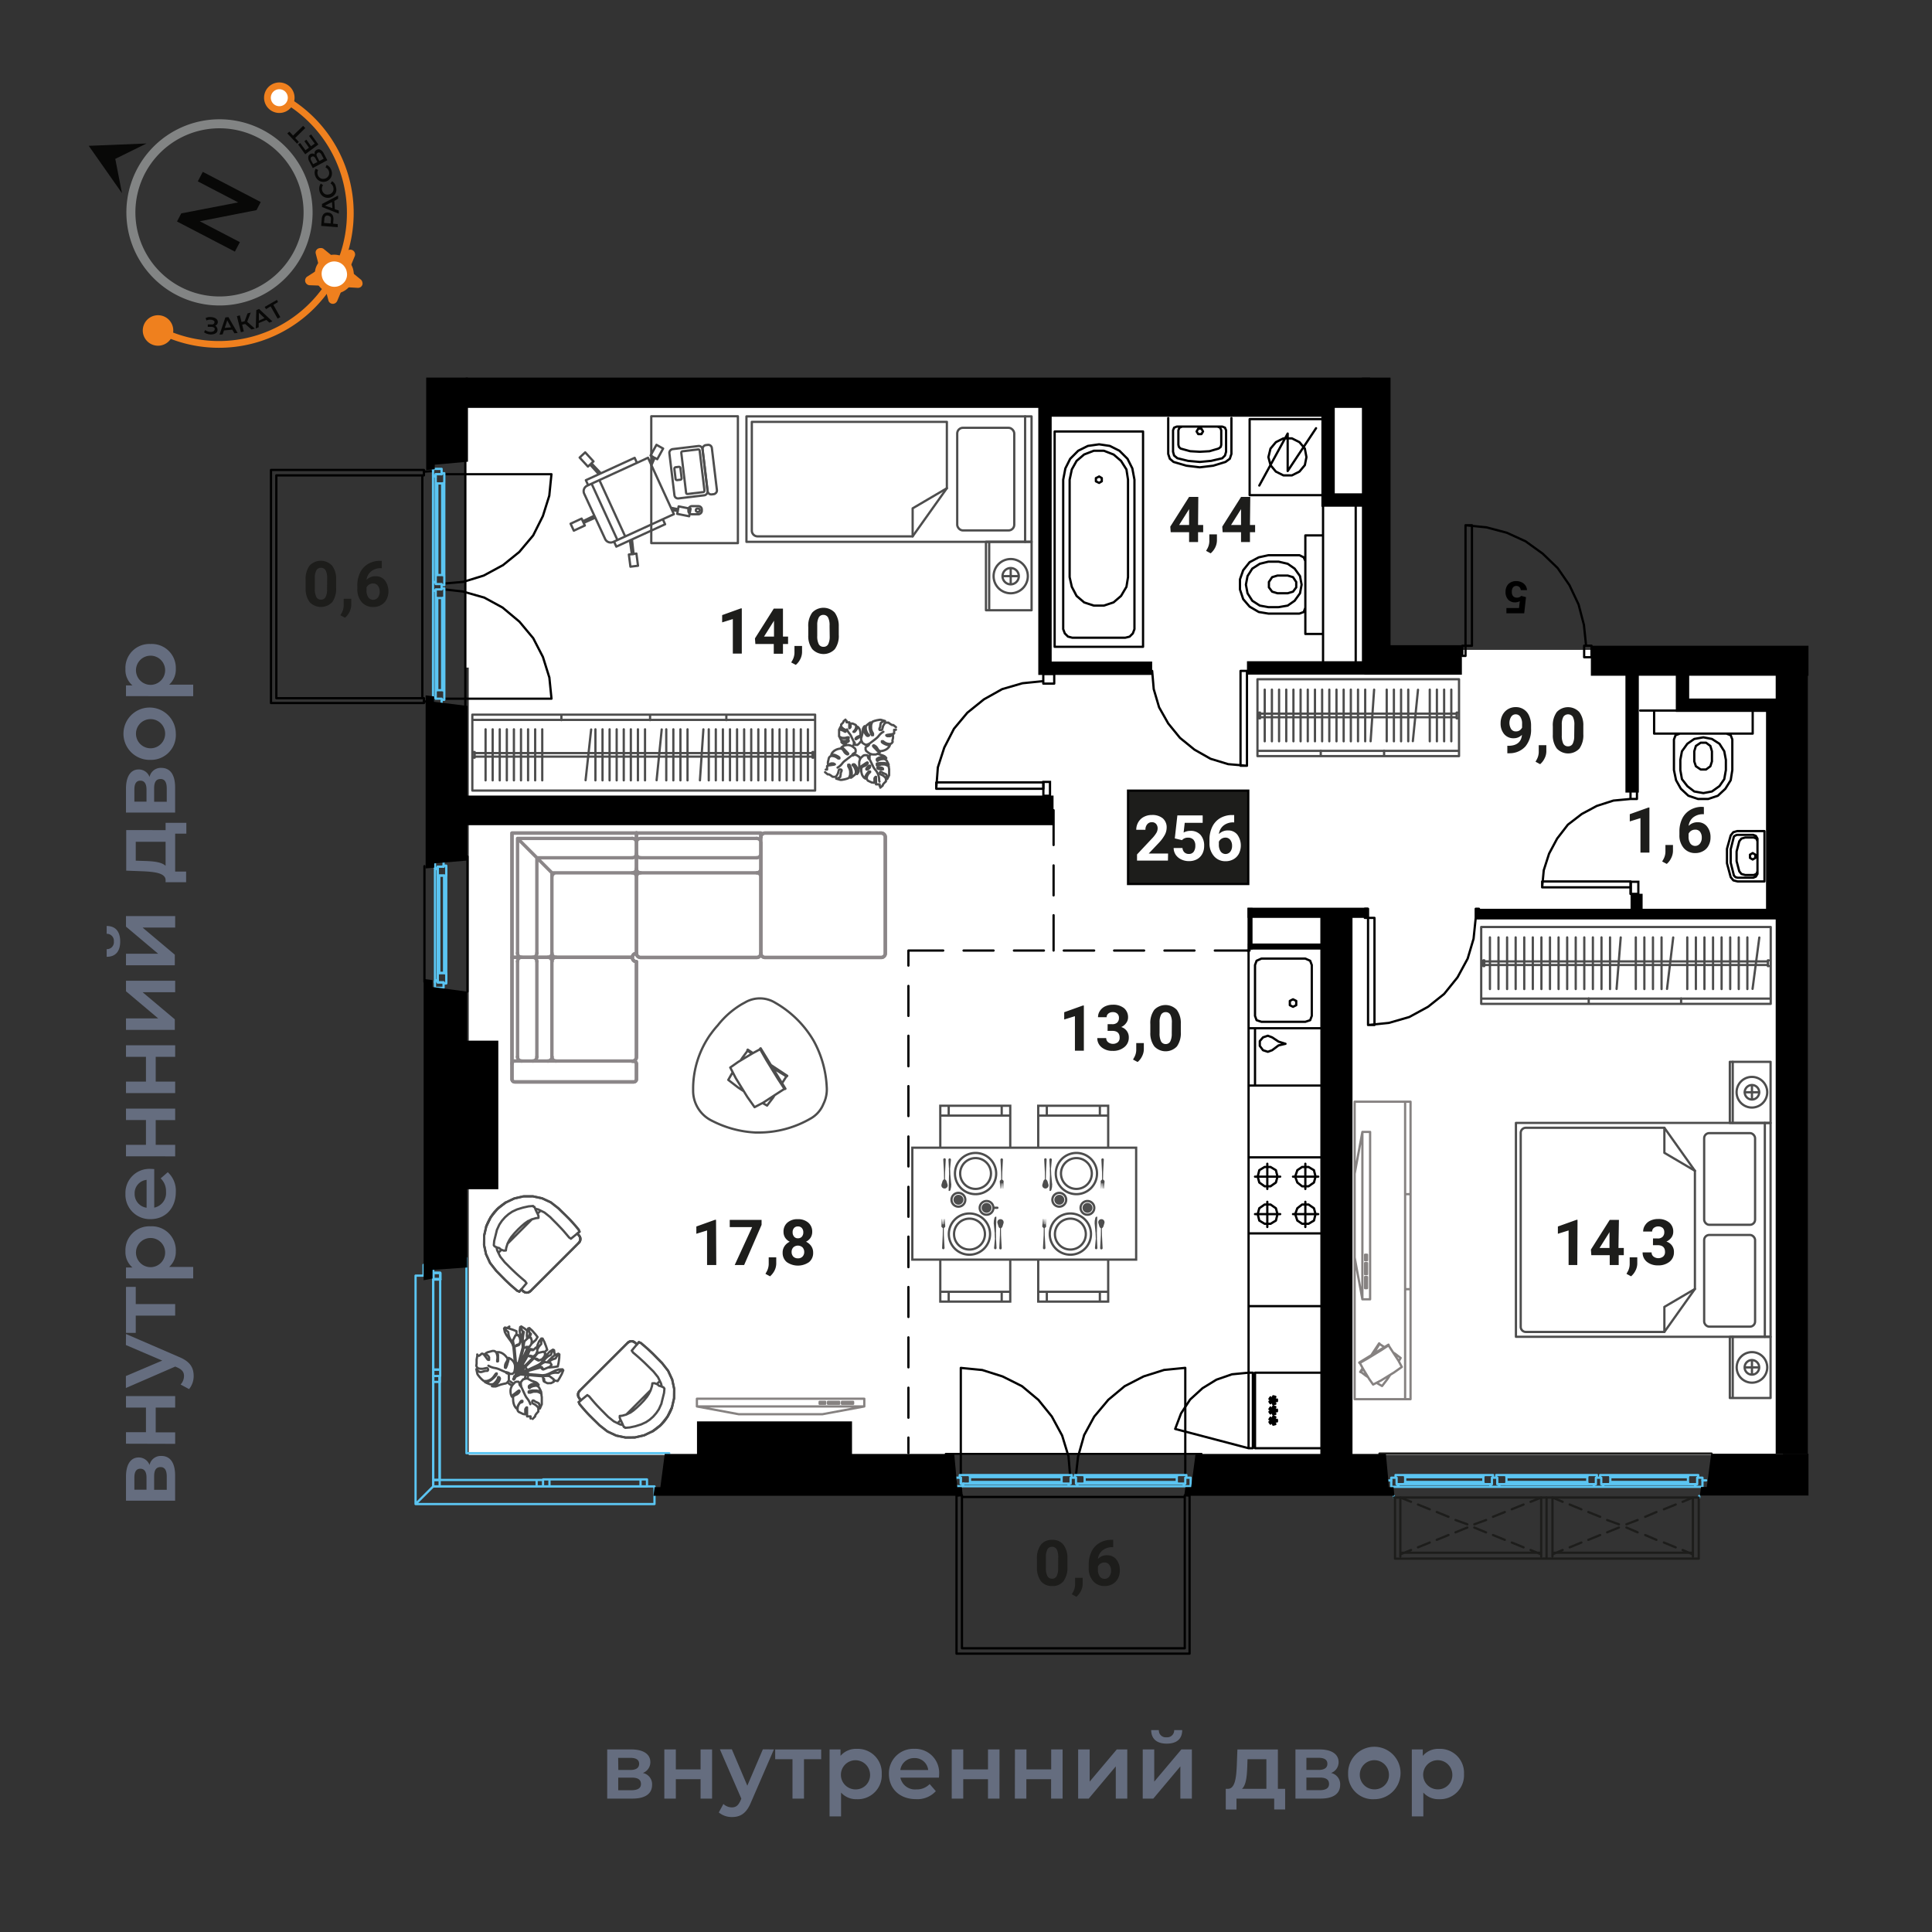 <svg xmlns="http://www.w3.org/2000/svg" viewBox="0 0 420 420"><rect x="0" y="0" width="420" height="420" fill="#333333" stroke="none"/><g data-name="05 квартира"><path fill="#fff" d="M101.9 145.13v171.16h285.7V141.28h-87.32V83.59H101.26v61.54h.64z"/><g fill="none" stroke-linecap="round" stroke-linejoin="round" stroke-width=".49"><path stroke="#000" d="m208.3 325.09-.11-1.98"/><path stroke="#5bc5f2" d="M208.18 323.1h-1.17"/><path stroke="#000" d="m258.38 323.11-.12 1.97"/><path stroke="#5bc5f2" d="M208.87 321.24h-.23M208.87 322.52v-1.28"/><path stroke="#000" d="m208.87 297.37 4.67.46M213.54 297.83l4.42 1.4M217.96 299.23l4.19 2.1M222.16 301.33l3.61 3.02M225.76 304.35l2.92 3.61M228.67 307.96l2.21 4.08M230.89 312.04l1.39 4.54M232.28 316.57l.34 4.08M208.87 297.37v23.29M233.91 320.66l.46-4.08M234.38 316.58l1.29-4.54M235.65 312.04l2.22-4.08M237.87 307.96l3.03-3.61M240.89 304.34l3.62-3.01M244.52 301.33l4.07-2.1M248.58 299.23l4.43-1.4M253.01 297.82l4.65-.46M257.67 320.66v-23.29"/><path stroke="#5bc5f2" d="m209.47 322.52-.35.58"/><path stroke="#000" d="M257.56 325.43h-48.44M261.18 316.08h-55.56M209.12 358.32h48.44M257.56 358.32v-32.89M209.12 325.43v32.89M209.12 358.32v-33.24M207.94 325.08v34.41M257.56 358.32h-48.44M207.94 359.49h50.66M257.56 325.08v33.24M258.6 359.49v-34.41M208.3 325.08h.12M208.41 325.08h.13M208.53 325.08h.12M208.64 325.08h.12M208.76 325.08h.12M208.87 325.08h.12M208.99 325.08h-.12M208.88 325.08h-.12M208.76 325.08h-.12M208.65 325.08h-.12M208.54 325.08h-.13M258.26 325.08h-.25M258.02 325.08h-.11M257.91 325.08h-.12M257.79 325.08h-.12M257.68 325.08h-.12M257.56 325.08h.12M257.67 325.08h.12M257.79 325.08h.12M257.91 325.08h.11M258.01 325.08h.25M258.26 325.08h0M257.56 325.08h1.04M209.11 325.08h-1.17M258.6 359.49v-34.41M207.94 359.49h50.66M207.94 325.08v34.41M257.56 358.32v-33.24M209.12 358.32h48.44M209.12 325.08v33.24"/><path stroke="#5bc5f2" d="M259.54 323.1h-1.16M207.01 323.1h.7M230.9 322.53h-20.15M210.75 320.67h20.15M210.75 320.67l.12.46M210.87 321.12h19.91M210.75 320.67h20.15M210.87 322.17h19.91M210.87 322.18l-.12.35M210.75 322.53h20.15M230.78 321.12l.12-.46M230.9 322.52l-.12-.35M210.74 322.52h-1.87M210.87 322.18l-.12.35M210.87 321.12v1.05M210.75 320.67l.12.46M208.64 320.66h2.1M208.64 321.24v-.58M232.99 321.24h-.24M232.97 320.66v.58M230.89 320.66h2.09M230.78 321.12l.12-.46M230.78 322.17v-1.05M230.9 322.52l-.12-.35M232.75 322.52h-1.86M232.75 321.24v1.28M210.87 322.17v-1.05M230.78 322.17h-19.91M230.78 321.12v1.05M210.87 321.12h19.91M255.93 322.52h-20.28M235.65 320.66h20.28M235.65 320.66l.13.46M235.79 321.13h20.03M235.65 320.66h20.28M235.79 322.18h20.03M235.78 322.17l-.13.35M235.65 322.52h20.28M255.82 321.12l.12-.46M255.94 322.52l-.12-.35M235.66 322.52h-1.75M235.78 322.17l-.13.35M235.79 321.13v1.05M235.65 320.66l.13.46M233.68 320.66h1.97M233.68 321.24v-.58M233.92 321.24h-.24M233.91 322.52v-1.28M257.91 321.24h-.24M257.91 320.66v.58M255.93 320.66h1.98M255.82 321.12l.12-.46M255.82 322.17v-1.05M255.94 322.52l-.12-.35M257.68 322.52h-1.75M257.67 321.24v1.28M235.79 322.18v-1.05M255.82 322.18h-20.03M255.82 321.12v1.05M258.84 321.36v1.54M235.79 321.13h20.03M232.75 322.52v-1.28M232.16 322.52h.58M232.51 323.1l-.35-.58M234.03 323.1h-1.5M234.37 322.51l-.35.58M233.91 322.52h.46M233.91 321.24v1.28M232.75 321.24h1.17M257.2 322.52l.36.58M209.46 322.52h22.71M234.38 322.52h22.83M257.56 323.1h-48.44M232.97 321.24h.71M258.84 323.1h-1.28M257.67 321.24h1.17M257.67 322.52v-1.28M257.2 322.52h.47M257.56 323.1l-.36-.58M208.87 322.52h.58M208.87 321.24v1.28M207.71 321.24h1.18M207.71 323.1v-1.86M209.11 323.1h-1.4M209.47 322.52l-.35.58M207.71 322.52v-.81"/><path stroke="#000" d="m92.15 102.53 1.98-.12"/><path stroke="#5bc5f2" d="M94.14 102.4v-1.16"/><path stroke="#000" d="m94.13 152.6-1.97-.11"/><path stroke="#5bc5f2" d="M96 103.09v-.22M94.72 103.09H96"/><path stroke="#000" d="m119.88 103.09-.47 4.67M119.41 107.76l-1.39 4.42M118.02 112.18l-2.1 4.19M115.92 116.38l-3.03 3.61M112.89 119.99l-3.61 2.92M109.28 122.89l-4.08 2.21M105.2 125.11l-4.54 1.4M100.67 126.5l-4.07.35M119.88 103.09H96.59M96.59 128.13l4.07.46M100.66 128.6l4.54 1.29M105.2 129.87l4.08 2.22M109.28 132.1l3.61 3.02M112.9 135.12l3.02 3.62M115.92 138.74l2.1 4.07M118.02 142.8l1.39 4.44M119.42 147.23l.47 4.66M96.59 151.89h23.29"/><path stroke="#5bc5f2" d="m94.72 103.69-.58-.35"/><path stroke="#000" d="M91.81 151.78v-48.44M101.16 155.41V99.84M60.07 103.34v48.44M60.07 151.78h31.74M91.81 103.34H60.07M60.07 103.34h32.09M92.16 102.16H58.91M60.07 151.78v-48.44M58.91 102.16v50.67M92.16 151.78H60.07M58.91 152.83h33.25M92.16 102.53v.11M92.16 102.63v.13M92.16 102.75v.13M92.16 102.87v.11M92.16 102.98v.12M92.16 103.09v.13M92.16 103.22v-.13M92.16 103.1v-.12M92.16 102.98v-.11M92.16 102.88v-.13M92.16 102.76v-.13M92.16 152.48v-.25M92.16 152.24v-.11M92.16 152.13v-.12M92.16 152.01v-.12M92.16 151.9v-.12M92.16 151.78v.12M92.16 151.89v.12M92.16 152.01v.12M92.16 152.13v.11M92.16 152.23v.25M92.16 152.49h0M92.16 151.78v1.05M92.16 103.33v-1.17M58.91 152.83h33.25M58.91 102.16v50.67M92.16 102.16H58.91M60.07 151.78h32.09M60.07 103.34v48.44M92.16 103.34H60.07"/><path stroke="#5bc5f2" d="M94.14 153.76v-1.16M94.14 101.24v.69M94.71 125.12v-20.15M96.58 104.97v20.15M96.58 104.97l-.47.12M96.12 105.09V125M96.58 104.97v20.15M95.07 105.09V125M95.06 105.09l-.35-.12M94.71 104.97v20.15M96.12 125l.47.12M94.72 125.12l.35-.12M94.72 104.96v-1.87M95.06 105.09l-.35-.12M96.12 105.09h-1.05M96.58 104.97l-.47.12M96.59 102.87v2.09M96 102.87h.59M96 127.22v-.25M96.59 127.2H96M96.59 125.11v2.1M96.12 125l.47.12M95.07 125h1.05M94.72 125.12l.35-.12M94.72 126.97v-1.86M96 126.97h-1.28M95.07 105.09h1.05M95.07 125v-19.91M96.12 125h-1.05M96.12 105.09V125M94.72 150.15v-20.28M96.59 129.87v20.28M96.59 129.87l-.47.13M96.11 130.01v20.03M96.59 129.87v20.28M95.06 130.01v20.03M95.07 130l-.35-.13M94.72 129.87v20.28M96.12 150.04l.47.12M94.72 150.16l.35-.12M94.72 129.88v-1.75M95.07 130l-.35-.13M96.11 130.01h-1.05M96.59 129.87l-.47.13M96.59 127.9v1.97M96 127.9h.59M96 128.14v-.24M94.72 128.13H96M96 152.13v-.24M96.59 152.13H96M96.59 150.15v1.98M96.12 150.04l.47.12M95.07 150.04h1.05M94.72 150.16l.35-.12M94.72 151.9v-1.75M96 151.89h-1.28M95.06 130.01h1.05M95.06 150.04v-20.03M96.12 150.04h-1.05M95.89 153.06h-1.55M96.11 130.01v20.03M94.72 126.97H96M94.72 126.38v.58M94.14 126.73l.58-.35M94.14 128.25v-1.5M94.73 128.59l-.58-.35M94.72 128.13v.46M96 128.13h-1.28M96 126.97v1.17M94.72 151.42l-.58.36M94.72 103.68v22.71M94.72 128.6v22.83M94.14 151.78v-48.44M96 127.2v.7M94.14 153.06v-1.28M96 151.89v1.17M94.72 151.89H96M94.72 151.42v.47M94.14 151.78l.58-.36M94.72 103.09v.58M96 103.09h-1.28M96 101.93v1.18M94.14 101.93H96M94.14 103.33v-1.4M94.72 103.69l-.58-.35M94.72 101.93h.82"/><path stroke="#1d1d1b" d="M299.88 316h72.2"/><path stroke="#5bc5f2" d="M366.97 321.13h-16.9M350.07 321.13v1.04M350.07 322.17h16.9M366.95 322.17v-1.04M367.07 320.66l-.12.47M366.95 322.17l.12.47M367.07 320.66h-17.11M349.96 320.66l.12.47M350.07 321.13h16.9M350.07 322.17h16.9M350.08 322.17l-.12.47M349.96 322.64h17.11M368.95 322.64v-1.4M368.95 321.24h.23M369.17 321.24v-.58M369.18 320.67h-2.1M367.07 320.66l-.12.47M366.95 321.13v1.04M366.95 322.17l.12.47M367.08 322.65h1.87M348.1 321.24v1.41M348.1 322.65h1.86M349.96 322.64l.12-.47M350.07 322.17v-1.04M350.08 321.13l-.12-.47M349.96 320.66h-2.1M347.85 320.66v.58M347.85 321.24h.24M345.06 321.13h-17.57M327.49 321.13v1.04M327.49 322.17h17.57M345.06 322.17v-1.04M345.18 320.66l-.12.47M345.06 322.17l.12.47M345.19 320.67h-17.82M327.37 320.67l.12.47M327.49 321.13h17.57M327.49 322.17h17.57M327.49 322.18l-.12.47M327.37 322.65h17.82M346.93 322.64v-1.4M346.93 321.24h.23M347.15 321.24v-.58M347.16 320.66h-1.98M345.18 320.66l-.12.47M345.06 321.13v1.04M345.06 322.17l.12.47M345.18 322.64h1.74M325.49 321.24v1.4M325.49 322.64h1.86M327.37 322.65l.12-.47M327.49 322.17v-1.04M327.49 321.14l-.12-.48M327.36 320.66h-2.09M325.27 320.66v.58M325.27 321.24h.22M322.47 321.13h-17M305.47 321.13v1.04M305.47 322.17h17M322.47 322.17v-1.04M322.6 320.66l-.13.47M322.47 322.17l.13.47M322.59 320.66h-17.24M305.35 320.66l.12.47M305.47 321.13h17M305.47 322.17h17M305.47 322.17l-.12.47M305.35 322.64h17.24M324.33 322.64v-1.4M324.33 321.24h.23M324.56 321.24v-.58M324.57 320.66h-1.98M322.6 320.66l-.13.47M322.47 321.13v1.04M322.47 322.17l.13.47M322.59 322.64h1.75M303.61 321.24v1.4M303.61 322.64h1.74M305.35 322.64l.12-.47M305.47 322.17v-1.04M305.47 321.13l-.12-.47M305.35 320.66h-1.97M303.38 320.66v.58M303.38 321.24h.23M347.85 321.24h-.7M325.26 321.24h-.7M346.69 323.23l-.34-.58M346.35 322.64h-20.27M304.18 322.64l-.46.58M368.71 323.22l-.35-.58M368.35 322.64h-19.68M348.67 322.64l-.34.58M326.09 322.64l-.35.58M324.21 323.21l-.35-.58M303.72 323.22h64.99M303.72 323.22h20.5M348.33 323.22h20.38M325.74 323.22h20.96M370.1 321.24h-1.15M368.95 321.24v1.4M368.94 322.64h-.58M368.36 322.64l.35.58M368.7 323.22h1.39M370.1 323.22v-1.98M348.08 321.24h-1.15M346.93 321.24v1.4M346.94 322.65h-.59M346.35 322.65l.34.58M346.69 323.22h1.64M348.33 323.22l.34-.58M348.68 322.65h-.58M348.1 322.65v-1.41M325.5 321.24h-1.17M324.33 321.24v1.4M324.33 322.64h-.47M323.86 322.64l.35.57M324.22 323.22h1.51M325.74 323.22l.35-.58M326.08 322.64h-.59M325.49 322.64v-1.4M303.61 321.24h-1.16M302.45 321.24v1.98M302.45 323.22h1.28M303.72 323.22l.46-.58M304.19 322.64h-.58M303.61 322.64v-1.4M347.85 321.24h-.7M348.33 323.22h-1.64M302.45 322.64v-.82M370.1 321.82v.82M325.26 321.24h-.7M325.73 323.22h-1.51M303.01 325.2v.35"/><path stroke="#1d1d1b" d="M369.39 325.55h-66.38"/><path stroke="#5bc5f2" d="M369.4 325.55v-.35M370.92 321.82h-.82M302.45 321.83h-.93"/><path stroke="#1d1d1b" d="M369.29 338.83v-13.28M336.21 325.55v13.28M339.71 338.83h29.59M336.21 338.83h33.08M369.29 338.83v-13.28M336.21 338.83v-13.28M369.29 338.83h-33.08M369.29 338.83v-13.28M337.49 325.55v12.81M368.02 325.55v12.81M337.49 338.36v-.81M368.02 337.55v.81M337.49 337.55h30.52M336.21 338.83v-13.28M303.26 325.56v13.28M306.62 338.82h29.58M303.26 338.84h32.95M303.26 325.56v13.28M303.26 338.84v-13.28M336.21 338.84h-32.95M336.21 338.83v-13.28M304.42 325.55v12.81M335.04 325.55v12.81M304.42 338.36v-.81M335.04 337.55v.81M304.42 337.55h30.64M368 337.9l-2.21-.94M364.28 336.38l-2.57-1.05M360.09 334.75l-2.44-1.05M356.01 333.12l-2.44-1.05M351.94 331.37l-2.57-.93M347.86 329.74l-2.57-1.04M343.78 328.12l-2.55-1.05M339.71 326.48l-2.22-.93M368 325.55l-2.21.93M364.28 327.07l-2.57 1.04M360.09 328.7l-2.44 1.04M356.01 330.44l-2.44.93M351.94 332.07l-2.57 1.05M347.86 333.7l-2.57 1.05M343.78 335.33l-2.55 1.05M339.71 336.96l-2.22.94M335.06 337.9l-2.33-.94M331.21 336.38l-2.57-1.05M327.13 334.75l-2.57-1.05M323.06 333.13l-2.56-1.05M318.99 331.37l-2.57-.93M314.89 329.74l-2.55-1.04M310.82 328.11l-2.57-1.04M306.75 326.48l-2.33-.93M335.06 325.55l-2.33.93M331.21 327.07l-2.57 1.04M327.13 328.7l-2.57 1.04M323.06 330.44l-2.56.93M318.99 332.07l-2.57 1.05M314.89 333.7l-2.55 1.05M310.82 335.33l-2.57 1.05M306.75 336.96l-2.33.94"/><path stroke="#5bc5f2" d="M101.4 315.91v-42.4M145.49 315.91H101.4M139.25 323.13h-19.8M119.45 321.61v1.52M119.45 321.61h19.8v1.52M118.05 323.13v-1.52h1.4v1.52h-1.4M140.65 321.61v1.52h-1.4v-1.52h1.4M116.66 321.73h1.39v1.4h-1.39v-1.4M95.58 323.13h45.07M94.18 276.66v45.07M95.58 321.73v-22.59M95.58 323.13h-1.4v-1.4h1.4v1.4M118.05 321.73h-1.39M116.66 323.13h1.39M140.65 323.13H95.58M95.58 321.73v1.4M118.05 321.73H95.58M140.65 323.13H95.58"/><path stroke="#5bc5f2" d="M94.18 321.73h1.4v-22.6M94.18 321.73v-45.07M95.58 321.73v-22.59M94.18 321.73v-45.07M94.18 323.13v-22.71M94.18 323.13l-3.84 3.84v-49.66h1.74v-2.34M90.34 326.97h51.94v-3.84h-48.1M94.18 297.74v-19.68M95.69 278.06h-1.51M95.69 278.06v19.68h-1.51"/><path stroke="#5bc5f2" d="M95.69 299.13h-1.51v-1.39h1.51v1.39M94.18 276.66h1.51v1.4h-1.51v-1.4M94.18 300.42v-1.29h1.4v1.29h-1.4M94.18 299.14v1.28M95.58 300.42v-1.28M94.18 299.14v-24.11M95.74 278.15h-1.51"/><path stroke="#5bc5f2" d="M94.23 276.75h1.52v1.4h-1.52v-1.4M97.01 213.56v-10.18M97.01 188.42v10.06M94.56 198.48v-10.06M94.56 213.56v-10.18M96.54 190.34v21.18H95.5v-21.18h1.04M97.01 190.34v21.3l-.47-.12v-21.18M95.5 211.52v-21.18M95.5 211.52l-.35.12v-21.3M95.15 212.96v-23.94M94.56 213.32v-24.66 24.66l.59-.36"/><path stroke="#000" d="M92.27 213.45V188.3M101.62 186.2v29.35"/><path stroke="#5bc5f2" d="M94.56 187.23v-.6M97.01 190.34h-.47M95.5 190.34h-.35M96.43 213.56h-1.28v-1.92l.35-.12h1.04l.47.12v2.16h-.58v-.24M95.15 188.42h1.28v-.24h.58v2.16H95.15v-1.92M95.15 189.02l-.59-.36"/><path stroke="#5bc5f2" d="m95.15 189.02-.59-.36v-1.43h1.87v1.19h-1.28v.6M94.56 213.32l.59-.36v.6h1.28v1.19h-1.87v-1.43M95.96 187.23h-.81"/></g><path d="M257.44 325.17h45.68l-.17-1.87h-1l-.67-7.22H259.9l-.95 7.22h-1.26l-.25 1.87zM142.06 325.17h67.22l-.17-1.87h-1l-.67-7.22h-62.93l-.95 7.22h-1.25l-.25 1.87z"/><path d="M185.22 316.74h-33.7V309h33.7zM92.09 278.31v-65.5l1.94.26v1.5l7.52 1v59.97l-7.52.52v1.88l-1.94.37z"/><path d="M100.74 226.23h7.59v32.3h-7.59zM92.53 151.16v37.63l1.86-.16v-.94l7.22-.62v-33.61l-7.22-.89v-1.17l-1.86-.24zM393.15 325.11v-9.08H372l-.95 7.22h-1.26l-.25 1.86h23.61zM92.65 102.18l1.86-.17v-.99l7.22-.65V82.09h-9.08v20.09zM317.8 146.67h-21.21v-6.41h21.21z"/><path d="M302.29 145.27h-6.22V82.09h6.22zM387.17 199.88H320.8v-2.32h66.37zM297.4 199.54h-26.2v-2.21h26.2z"/><path d="M294.02 317.55h-6.99V198.61h6.99zM229.03 179.39H99.18v-6.44h129.85z"/><path fill="none" stroke="#000" stroke-miterlimit="10" stroke-width="2.91" d="M300.08 145.2h-29M250.47 145.27h-23.3V86.34M354.81 172.3v-28.65"/><path fill="none" stroke="#000" stroke-miterlimit="10" stroke-width="2.91" d="M298.68 108.7h-9.97V89.14h-61.54M389.28 153.31h-23.52v-7.46"/><path d="M388.35 198.24h-4.43v-44h4.43zM357.09 198.67h-2.62v-4.37h2.62z"/><path fill="none" stroke="#000" stroke-linecap="round" stroke-linejoin="round" stroke-width=".49" d="M271.66 206.64h-7.57M259.67 206.64h-6.53M248.72 206.64h-6.52M237.86 206.64h-6.61M226.94 206.64h-6.52M215.99 206.64h-6.52M205.05 206.64h-7.57M229.04 176.13v7.57M229.04 188.13v6.52M229.04 198.96v7.68M197.48 206.64v3.27M197.48 214.33v6.52M197.48 225.16v6.64M197.48 236.11v6.52M197.48 247.06v6.52M197.48 258v6.52M197.48 268.83v6.64M197.48 279.78v6.52M197.48 290.73v6.52M197.48 301.67v6.53M197.48 312.51v3.37"/><path fill="none" stroke="#000" stroke-miterlimit="10" stroke-width=".49" d="M228.26 172.99h-1.44v-3.01h1.44z"/><path d="M287.61 206.43h-16.32v-1.32h16.32z"/><path d="M272.29 206.43h-1.09v-9.07h1.09zM393.01 316.02h-6.99v-174.6h6.99z"/><path d="M393.15 146.9h-47.31v-6.52h47.31zM297.86 88.67H101.25v-6.58h196.61z"/><g data-name="с/у" fill="none" stroke="#000" stroke-linecap="round" stroke-linejoin="round" stroke-width=".49"><path d="m238.94 104.98.58-.35M239.52 103.93l-.58-.35M246.62 104.28l-.46-2.45M241.27 96.94l-2.33-.35M232.65 99.74l-1.05 2.09M246.27 137.7l.35-.93M231.48 137.7l.7.7M255.24 99.03l.7.58M260.48 93.2h.7M261.18 94.37h-.7M264.67 92.74h-7.68M260.83 98.21l-2.1-.12M255.82 92.74l-.58.23M257.92 101.24l-2.8-.82M267.7 90.87v7.81M270.26 130.25l-.7-2.1M269.56 128.15v-2.21M269.56 125.94l.7-1.98M287.62 116.39h-3.85M283.77 137.82h3.85M272.24 123.61l-1.04 1.63M271.2 128.97l1.04 1.63M277.72 128.97l-1.17-.35M276.55 125.47l1.17-.35M283.77 137.82v-21.43M283.66 101.12l.35-1.74M284.01 99.38l-.35-1.87M364.25 159.83l.95-.35M371.35 173.69h-2.21M365.41 171.47l-1.05-1.86M371.82 166.58l-.94.7M371.82 162.16l-.94-.7M378.1 189.41l-.58-2.21M377.52 187.2v-2.1M377.52 185.1l.58-2.21M377.75 190.81l-.46-.12M377.29 181.61l.35-.12M242.08 130.95l-2.1.7M233 127.57l-.47-2.1M242.08 98.81l-2.1-.82M233 102.06l-.47 2.22M236.49 96.94l-2.1 1.05M234.39 97.99l-1.74 1.75M245.22 125.47v-21.19M232.53 125.47v-21.19M255.12 100.42l-.81-.69M265.49 93.55l-.23-.58M256.4 92.97l-.23.58M265.37 97.16l.12-.46M256.64 97.51l-.35-.35M256.29 97.16l-.12-.46M256.17 96.7v-3.15M265.72 92.74h-.46M265.72 99.62l-2.44.57M260.83 101.59l-2.91-.35M273.87 122.56l-1.63 1.05M272.24 130.6l1.63 1.05M279.93 125.12h-2.21M279.93 128.97h-2.21M276.55 128.62l-.7-.93M275.85 127.69v-1.17M275.85 126.52l.7-1.05M376.24 169.61l-1.16 1.86M375.08 171.47l-1.63 1.52M365.29 165.19v2.21M375.19 165.19v2.21M365.29 167.4l.35 1.98M366.81 170.9l1.51 1.16M370.3 172.41l1.86-.35M372.16 160.64l-1.86-.35M368.32 160.64l-1.51 1.05M365.64 163.32l-.35 1.87M372.16 165.53l-.34 1.05M372.16 163.32l-.34-1.16M377.75 191.62l-.93-.23M376.82 180.91l.82-.24M381.71 181.72l.35.58M381.71 190.57l.35-.58M381.6 185.8v.7M243.71 129.55l-1.63 1.4M234.04 129.55l-1.04-1.98M243.71 100.2l-1.63-1.4M234.04 100.2l-1.04 1.86M238.94 103.59l-.7.35M238.24 103.94v.7M238.24 104.64l.7.34M238.94 96.59l-2.45.35M231.6 101.83l-.47 2.45M245.57 138.4l.7-.7M231.13 136.77l.35.93M231.13 104.28v32.49M248.49 140.61h-19.22M229.27 93.8h19.22M229.27 140.61V93.8M267.7 98.68l-.35 1.05M266.3 99.03l-.58.58M260.13 93.79l.35-.59M260.48 94.37l-.35-.58M256.99 92.74l-.59.23M265.49 93.55v3.15M258.73 98.09l-2.09-.58M265.72 92.74l.58.23M260.83 100.42l-2.56-.23M266.42 100.42l-2.68.82M283.42 121.16l.35.82M283.77 132.11l-.35.93M271.2 125.24l-.35 1.86M270.85 127.1l.35 1.87M277.95 131.99l1.98-.34M279.93 131.65l1.51-1.05M281.44 130.6l1.17-1.63M282.61 125.24l-1.17-1.63M281.44 123.61l-1.51-1.05M279.93 122.56l-1.98-.46M279.93 128.97l1.16-.35M281.09 125.47l-1.16-.35M279.93 102.4l6.17-9.31M279.93 102.4v-8.15M276.2 101.12l1.17 1.41M277.37 96.12l-1.17 1.4M363.9 160.76l.35-.93M363.9 167.4v-6.64M369.14 173.69l-2.1-.7M367.04 172.99l-1.63-1.52M364.36 169.61l-.46-2.21M375.31 159.48l.93.35M365.64 169.38l1.17 1.51M372.16 172.06l1.64-1.17M373.8 170.89l1.04-1.51M374.84 163.32l-1.04-1.63M373.8 161.69l-1.64-1.05M366.81 161.69l-1.17 1.63M372.16 163.32v2.21M369.72 167.28l-1.05-.7M369.72 161.46l-1.05.7M376.24 190.69l-.81-3.02M375.43 187.67v-3.15M375.43 184.52l.81-2.9M378.57 182.3l.82-.23M379.39 190.22l-.82-.23M377.29 190.69l-.35-.35M376.94 181.84l.35-.23M382.06 189.99v-7.69M381.02 186.85l-.59-.35M380.43 186.5v-.7M380.43 185.8l.59-.35M381.83 189.99l.23-.58M382.06 182.89l-.23-.59M383.58 180.67v10.95M356.56 145.5l-.35.24M356.56 145.5l-.23-.11M356.33 145.39l-.12.35M356.58 145.4h-.14M245.22 125.47l-.34 2.1M237.79 131.65l-2.11-.69M245.22 104.28l-.34-2.22M237.79 97.99l-2.11.81M243.36 97.99l-2.09-1.05M246.62 136.77v-32.49M244.64 138.63l.93-.23M248.49 93.8v46.81M254.31 99.73l-.35-1.05M267.35 99.73l-.93.69M266.54 98.21l-.24.82M261.18 93.2l.35.59M261.53 93.79l-.35.58M265.26 92.97l-.59-.23M264.91 97.51l-1.98.58M266.3 92.97l.24.58M266.54 93.55v4.66M253.96 98.68v-7.81M282.49 120.7l.93.46M275.74 133.39l-2.1-.35M273.64 133.04l-1.98-1.16M271.66 122.21l1.98-1.05M273.64 121.16l2.1-.46M283.42 133.04l-.93.35M279 103.34h1.86M282.49 102.52l1.17-1.4M283.66 97.51l-1.17-1.39M280.86 95.3H279M287.62 107.64h-15.96M271.66 107.64V91.11M271.66 91.11h16.19M376.59 167.4l-.35 2.21M373.45 172.99l-2.1.7M376.24 159.83l.35.92M359.59 154.47v5.01M381.02 154.47h-21.43M381.02 159.48v-5.01M370.88 167.28h-1.16M370.88 161.46h-1.16M381.02 159.48h-21.43M376.82 191.39l-.58-.7M376.24 181.61l.58-.71M383.58 191.62h-5.83M379.39 182.07h1.86M381.25 190.22h-1.86M381.13 181.49l.58.23M381.13 190.81l.58-.24M377.75 190.81h3.38M376.94 190.34l-.7-2.79M376.24 187.55v-2.93M376.24 184.62l.7-2.78M381.02 185.45l.58.35M381.6 186.5l-.58.35M381.25 190.22l.58-.23M381.83 182.3l-.58-.23M287.85 91.7v17.35M287.85 109.05h.35M287.85 108.35h-.23M287.62 108.35v35.41M294.72 143.76v-34.71M376.59 160.76v6.64M368.32 172.06l1.98.35M374.84 169.38l.35-1.98M375.19 165.19l-.35-1.87M370.3 160.29l-1.98.35M368.32 163.32v2.21M368.67 166.58l-.35-1.05M368.67 162.16l-.35 1.16M377.64 180.67h5.94M378.1 182.89l.47-.59M378.57 189.99l-.47-.58M377.64 181.49h3.49M356.56 154.47h8.97M244.88 127.57l-1.17 1.98M239.98 131.65h-2.21M235.68 130.95l-1.64-1.4M244.88 102.06l-1.17-1.86M239.98 97.99h-2.21M235.68 98.8l-1.64 1.4M239.52 104.63v-.7M246.16 101.83l-1.05-2.09M245.11 99.74l-1.75-1.75M233.11 138.63h11.53M232.18 138.39l.91.24M255.01 98.21l.23.82M264.91 97.51l.46-.35M262.93 98.09l-2.1.12M255.24 92.97l-.23.58M255.01 98.21v-4.66M258.27 100.19l-2.33-.58M263.28 100.19l-2.45.23M263.74 101.24l-2.91.35M275.74 120.7h6.75M271.66 131.88l-1.4-1.63M270.26 123.96l1.4-1.75M282.49 133.39h-6.75M277.95 122.1h-2.21M277.95 131.99h-2.21M275.74 122.1l-1.87.46M273.87 131.65l1.87.34M282.61 128.97l.35-1.87M282.96 127.1l-.35-1.86M281.09 128.62l.7-.93M281.79 127.69v-1.17M281.79 126.52l-.7-1.05M273.76 105.55l6.17-11.3M275.74 99.38l.46 1.74M277.37 102.52l1.63.82M280.86 103.34l1.63-.82M282.49 96.12l-1.63-.82M279 95.3l-1.63.82M276.2 97.51l-.46 1.87M256.99 92.74h-1.17M260.83 92.74h4.66"/></g><g fill="none" stroke="#000" stroke-linecap="round" stroke-linejoin="round" stroke-width=".49"><path d="m284.82 208.86-1.05-.47M273.17 221.78l1.05.35M274.22 208.39l-1.05.47M271.43 223.53h16.54M271.43 206.99v16.54M281.09 218.87l-.69-.35M280.4 218.52v-.93M280.4 217.59l.69-.35M283.77 222.13l1.05-.35M282.03 262.66l1.04-.81M285.64 262.66l.35 1.28M285.99 263.94l-.35 1.4M283.07 266.04l-1.04-.7M282.03 257.07l1.04.82M285.64 257.07l.35-1.28M285.99 255.79l-.35-1.4M283.07 253.69l-1.04.7M276.2 261.85h-1.28M274.92 266.04h1.28M276.2 257.89h-1.28M274.92 253.69h1.28M271.43 298.28v-62.55M271.43 251.6h16.19M287.62 268.13h-16.19M287.62 283.94h-16.19M283.77 266.74v-5.48M283.77 252.99v5.48M276.79 303.54l-.12.7M276.79 303.54l.46.11M276.79 305.28l-.12-.69M276.79 305.28l.46-.11M276.79 305.75l-.12.7M276.79 305.75l.46.12M276.79 307.5l-.12-.7M276.79 307.5l.46-.12M276.79 307.96l-.12.59M276.79 307.96l.46.12M276.79 309.71l-.12-.7M276.79 309.71l.46-.12M258.73 304.24l2.68-2.45M267.82 298.76l3.61-.35M271.43 314.83h.93M271.43 298.41v16.42M272.36 298.41h-.93M271.2 206.64h.34M271.43 223.53h16.54M277.95 227.26l-1.4 1.05M276.55 225.51l1.4.93M287.62 235.99h-16.19M271.43 235.99v-12.46M285.17 209.79l-.35-.93M274.22 222.13h9.55M283.77 208.39h-9.55M284.82 221.78l.35-.93M283.07 261.85h1.4M284.47 266.04h-1.4M283.07 257.89h1.4M284.47 253.69h-1.4M275.97 304.12l.58.35M276.2 303.77l-.23.35M275.97 304.7l.58-.23M276.2 305.05l-.23-.35M277.6 304.59v-.35M275.97 306.33l.58.24M276.2 305.98l-.23.35M275.97 306.92l.58-.35M276.2 307.26l-.23-.34M277.6 306.8v-.35M275.97 308.55l.58.23M276.2 308.2l-.23.35M275.97 309.13l.58-.35M276.2 309.48l-.23-.35M277.6 309.01v-.35M272.36 314.49h.47M272.36 314.83v-16.42M272.83 298.76h-.47M285.17 220.85v-11.06M272.83 220.85l.34.93M273.17 208.86l-.34.93M272.83 209.79v11.06M281.56 263.94l.47-1.28M282.03 265.34l-.47-1.4M281.56 255.79l.47 1.28M282.03 254.39l-.47 1.4M277.37 262.66l-1.17-.81M276.2 266.05l1.17-.71M277.37 257.07l-1.17.82M276.2 253.69l1.17.7M272.83 263.94h5.47M272.83 255.79h5.47M276.2 303.77l.47.47M276.2 305.05l.47-.46M276.2 305.98l.47.47M276.2 307.26l.47-.46M276.2 308.2l.47.35M276.2 309.48l.47-.47M272.83 298.41v16.42M287.97 298.41h-15.14M272.83 314.83h15.14M275.62 228.65l-1.05-.34M274.57 225.51l1.05-.35M279.46 226.91l-1.51.35M277.95 226.44l1.51.47M272.83 223.53v12.46M273.76 262.66l-.35 1.28M273.41 263.94l.35 1.4M273.76 257.07l-.35-1.28M273.41 255.79l.35-1.4M255.47 310.64l1.28-3.38M271.43 314.83l-15.96-4.19M277.25 303.65l-.35.7M277.25 305.17l-.35-.58M277.6 304.59h-.7M277.6 304.24l-.7.11M277.25 305.87l-.35.7M277.25 307.38l-.35-.58M277.6 306.8h-.7M277.6 306.45l-.7.12M277.25 308.08l-.35.58M277.25 309.59l-.35-.58M277.6 309.01h-.7M277.6 308.66h-.7M256.75 307.26l1.98-3.02M261.41 301.79l3.03-1.86M264.44 299.93l3.38-1.17M287.97 314.83v-16.42M281.09 217.24l.7.35M281.79 217.59v.93M281.79 218.52l-.7.35M284.47 261.85l1.17.81M285.64 265.34l-1.17.7M284.47 257.89l1.17-.82M285.64 254.39l-1.17-.7M277.72 263.94l-.35-1.28M274.92 261.85l-1.16.81M273.76 265.34l1.16.7M277.37 265.34l.35-1.4M277.72 255.79l-.35 1.28M274.92 257.89l-1.16-.82M273.76 254.39l1.16-.7M277.37 254.39l.35 1.4M286.57 263.94h-5.48M286.57 255.79h-5.48M275.5 266.74v-5.48M275.5 252.99v5.48M276.55 228.31l-.93.34M274.57 228.31l-.7-.94M273.87 227.37v-1.04M273.87 226.33l.7-.82M275.62 225.16l.93.35M274.69 223.53h5.01"/></g><g fill="none" stroke="#000" stroke-width=".49"><path stroke-linecap="round" stroke-linejoin="round" d="M355.86 173.69v-1.4M354.46 173.69l-3.72.35M343.87 176.95l-3.03 2.33M336.76 185.57l-1.16 3.61M340.84 179.28l-2.33 3.02M338.51 182.3l-1.75 3.27M335.25 192.9h19.21M354.46 191.62h-19.21M335.25 191.62v1.28M350.74 174.04l-3.61 1.16M347.13 175.2l-3.26 1.75M335.6 189.18l-.35 3.72M354.46 192.9v1.4M354.46 173.69h1.4M354.46 172.29v1.4M354.46 192.9v-1.28M354.46 192.9v1.4M354.46 194.3h0M320.81 199.54l-.47 4.54M319.06 208.39l-2.21 4.08M298.8 222.83v-23.29M297.4 199.54v-1.98M297.4 222.83h1.4M298.8 199.54h-1.4M297.4 199.54v23.29M301.94 222.37l-4.54.46M320.81 199.54h.7M321.51 197.56h-.7M320.81 197.56v1.98M320.34 204.08l-1.28 4.31M316.85 212.47l-2.91 3.61M313.94 216.08l-3.5 2.79M297.4 197.56h-.7M296.7 197.56v1.98M296.7 199.54h.7M310.44 218.87l-4.07 2.22M306.37 221.09l-4.43 1.28M318.59 142.59v-2.21M318.59 114.18v26.2M318.59 140.38h1.4M319.99 114.18h-1.4M344.8 140.38l-.47-4.54M323.14 114.64l-4.55-.46M318.59 140.38h-.69M317.9 140.38v2.21M317.9 142.59h.69M335.36 120.35l-3.72-2.68M327.56 115.81l-4.42-1.17M319.99 140.38v-26.2M341.19 127.22l-2.57-3.73M338.62 123.49l-3.26-3.14M343.17 131.41l-1.98-4.19M331.64 117.67l-4.08-1.86M344.33 135.84l-1.16-4.43M345.98 142.88h-1.6v-2.51h1.6zM249.77 145.85h.7M271.08 145.85h-1.4M269.68 145.85v20.62M269.68 166.47h1.4M250.81 149.81l1.17 3.96M267 166.12l4.08.35M271.08 145.85h.7M271.08 166.47v-20.62M256.52 160.41l3.15 2.56M251.98 153.77l1.98 3.5M253.96 157.27l2.56 3.14M250.47 145.85l.34 3.96M259.67 162.97l3.49 1.98M263.16 164.95l3.84 1.17M203.53 171.47h23.29M226.82 170.08h-23.29M203.53 170.08v1.39M226.82 148.07l-4.54.46M210.29 154.94l-2.91 3.49M203.88 166.82l-.35 4.65M222.28 148.53l-4.42 1.28M217.86 149.81l-3.96 2.22M213.9 152.03l-3.61 2.91M226.82 171.47v-1.39M207.38 158.43l-2.1 4.08M205.28 162.51l-1.4 4.31M229.18 148.61h-2.38v-2.1h2.38z"/><path stroke-miterlimit="10" d="M356.16 194.32h-1.63v-2.63h1.63z"/></g><path fill="none" stroke="#4d4d4d" stroke-linecap="round" stroke-linejoin="round" stroke-width=".49" d="M273.36 147.66h43.82v16.71h-43.82zM317.01 163.23h-43.64M300.89 163.18v1.11M287.12 163.18v1.11M316.66 154.91v1.25M316.82 156.16h-.16M316.82 154.91h-.16M273.92 154.91v1.25M273.76 154.91v1.25M273.92 156.16h-.16M273.92 154.91h-.16M316.66 155.92h-42.74M316.66 155.14h-42.74M315.5 149.92v11.23M313.94 149.92v11.23M312.37 149.92v11.23M310.82 149.92v11.23M308.26 149.95l-1.12 11.17M306.14 149.92v11.23M304.58 149.92v11.23M303.02 149.92v11.23M301.46 149.92v11.23M298.72 149.93l-.76 11.21M296.78 149.92v11.23M295.22 149.92v11.23M293.66 149.92v11.23M292.1 149.92v11.23M290.54 149.92v11.23M288.98 149.92v11.23M287.42 149.92v11.23M285.86 149.92v11.23M284.3 149.92v11.23M282.74 149.92v11.23M281.18 149.92v11.23M279.62 149.92v11.23M278.06 149.92v11.23M276.5 149.92v11.23M274.94 149.92v11.23M214.34 132.66v-14.88h9.92v14.88z"/><rect x="208.09" y="93" width="12.4" height="22.31" rx="1.24" fill="none" stroke="#4d4d4d" stroke-linecap="round" stroke-linejoin="round" stroke-width=".49"/><path fill="none" stroke="#4d4d4d" stroke-linecap="round" stroke-linejoin="round" stroke-width=".49" d="M162.27 117.79V90.52h61.98v27.27z"/><path d="M163.44 91.71v23.65a1.25 1.25 0 0 0 1.24 1.24h33.72l7.44-10.46V91.71Z" fill="none" stroke="#4d4d4d" stroke-linecap="round" stroke-linejoin="round" stroke-width=".49"/><path fill="none" stroke="#4d4d4d" stroke-linecap="round" stroke-linejoin="round" stroke-width=".49" d="M198.4 116.6v-6.09l7.44-4.37M215.04 132.64v-14.82M219.72 121.53a3.72 3.72 0 1 0 3.72 3.72 3.72 3.72 0 0 0-3.72-3.72Z"/><path d="M219.72 123.49a1.77 1.77 0 1 0 1.76 1.76 1.76 1.76 0 0 0-1.76-1.76ZM221.43 125.25h-3.42M219.72 126.95v-3.39M222.85 117.79V90.52M144.59 113.97l-.5-1.09M133.49 117.75l.49 1.08M133.98 118.83l10.61-4.86M138.46 100.61l-.49-1.08M137.97 99.53l-10.61 4.86M127.36 104.39l.5 1.09M146 112l-12.7 5.82a1.33 1.33 0 0 1-1.75-.65l-4.55-9.84a1.32 1.32 0 0 1 .66-1.75l12.69-5.82M146.5 111.78l-5.63-12.27M146.5 111.78l-.54.25M140.87 99.51l-.54.25M134.2 117.34l-5.5-11.99M135.9 116.59l-5.57-12.16M126.88 113.67l2.43-1.09M127.14 114.25l-.26-.58M124.75 115.36l2.39-1.12M124.04 113.85l.7 1.51M126.44 112.74l-2.4 1.11M126.71 113.31l-.27-.57M129.11 112.15l-2.4 1.16M128.28 100.99l1.91 2.11M127.81 101.43l.47-.44M126.01 99.47l1.8 1.96M127.22 98.34l-1.21 1.13M129.02 100.31l-1.8-1.97M128.57 100.72l.45-.41M130.63 102.89l-2.06-2.17M141.98 99.33l-.63 1.2M141.43 99.02l.55.31M142.71 96.7l-1.28 2.32M144.16 97.51l-1.45-.81M142.88 99.83l1.28-2.32M142.33 99.52l.55.31M141.6 101.17l.73-1.65M137.74 120.42l-.33-2.97M138.35 120.34l-.61.08M138.7 122.99l-.35-2.65M137.05 123.19l1.65-.2M136.71 120.55l.34 2.64M137.35 120.47l-.64.08M136.96 117.65l.39 2.82M126.71 113.31l.17.36M147.41 110.7l-1.52-.32M147.53 110.08l-.12.62M150.13 110.6l-2.6-.52M149.82 112.23l.31-1.63M147.22 111.71l2.6.52M147.34 111.09l-.12.62M146.13 110.89l1.21.2M147.34 111.12l.07-.39M137.36 120.5l.39-.05M141.88 99.3l.45.25M128.29 101.02l.29-.27" fill="none" stroke="#4d4d4d" stroke-linecap="round" stroke-linejoin="round" stroke-width=".49"/><path fill="none" stroke="#4d4d4d" stroke-linecap="round" stroke-linejoin="round" stroke-width=".49" d="M141.58 90.49h18.83v27.58h-18.83z"/><rect x="150.22" y="109.46" width="1.77" height="2.92" rx=".73" transform="rotate(90 151.11 110.92)" fill="none" stroke="#4d4d4d" stroke-linecap="round" stroke-linejoin="round" stroke-width=".49"/><path d="M151.7 111.29a.37.37 0 1 1 0-.73.37.37 0 1 1 0 .73Z" fill="none" stroke="#4d4d4d" stroke-linecap="round" stroke-linejoin="round" stroke-width=".49"/><rect x="144.27" y="99.02" width="10.79" height="7.25" rx=".78" transform="rotate(83.14 149.66 102.65)" fill="none" stroke="#4d4d4d" stroke-miterlimit="10" stroke-width=".49"/><rect x="148.9" y="101.08" width="10.79" height="2.03" rx=".78" transform="rotate(83.14 154.295 102.095)" fill="none" stroke="#4d4d4d" stroke-miterlimit="10" stroke-width=".49"/><rect x="145.95" y="100.52" width="9.35" height="4.02" rx=".28" transform="rotate(83.14 150.618 102.537)" fill="none" stroke="#4d4d4d" stroke-miterlimit="10" stroke-width=".49"/><rect x="145.98" y="102.26" width="2.82" height="1.32" rx=".28" transform="rotate(83.14 147.386 102.925)" fill="none" stroke="#4d4d4d" stroke-miterlimit="10" stroke-width=".49"/><path d="m186.94 164.85-.12-.24v-.07h-.05l-.25-.18-.41-.26h-.51l-.09.07-.09.07h-.11a.09.09 0 0 1-.06-.07.09.09 0 0 1 0-.06l.18-.21v0l.11-.09.12-.06.18-.1.09-.07.08-.09V163.02l-.12-.29-.55-.44-.24-.14-.26-.1-.34-.08h-.35l-.35.05-.34.1a3.67 3.67 0 0 0-.53.34 2.41 2.41 0 0 1 .8.65c.1.11.67.64.67.76a.14.14 0 0 1-.13.12.32.32 0 0 1-.19-.05 1.38 1.38 0 0 1-.5-.43c-.2-.28-.33-.66-.67-.75a.91.91 0 0 0-.4 0 2.7 2.7 0 0 0-1.22.51l-.28.27-.13.17-.09.18-.07.2H181.39l.22.08.25.11.37.2.19.15.06.06v.2h-.25 0l-.29-.21-.3-.17-.33-.11-.34-.06h-.28l-.13.05-.12.08-.11.09-.08.12-.07.13-.06.29-.14.57v.33l.06.31v0h.13l.15-.15.17-.12.2-.08H181.1l.16.05.14.08.1.07h0v0h0v0h0v0h0-.05l-.13.07-1.17.17-.21.09h-.08l-.06.05h0v0h0v0h0v.76h0v0h0H179.51v0h0M179.36 167.87h0l.58.47h.25l.14.06.32.2.36.27H181.64l.12-.1.21-.29.21-.39c0-.13.07-.26.11-.39s0-.37.25-.43a.55.55 0 0 1 .18 0 .48.48 0 0 1 .17.05.26.26 0 0 1 .08.2.74.74 0 0 1-.07.21 2.16 2.16 0 0 0-.14.43 2 2 0 0 1 0 .24l-.08.31v.16l-.07.07-.26.15-.28.11-.29.07.92.27h.26l.62-.11.49-.13.36-.14.14-.08h0l.15-.34.1-.36v-.75l-.09-.36-.15-.35-.18-.33v-.35h0v0h.27l.1.17.08.19.14.42.12.52.06.38v.37l-.08.37-.14.35h0a.12.12 0 0 0 0 .06h.06l.32-.23.52-.43.09-.12.06-.14.05-.14v-.44l-.16-.47-.18-.36a1.27 1.27 0 0 0-.3-.35.12.12 0 0 1-.07-.11c0-.07.08-.1.15-.12a.42.42 0 0 1 .22 0l.12.08a2.11 2.11 0 0 1 .58 1.15v.17l-.09.72.15-.19.13-.21.09-.24v-.25l.1-.77" fill="none" stroke="#4d4d4d" stroke-linecap="round" stroke-linejoin="round" stroke-width=".49"/><path d="m185 164.36-1.16.9a4.42 4.42 0 0 0-.48.4c-.17.18-.31.38-.47.56a3.18 3.18 0 0 1-.81.65M187.25 160c-.05-.16 0 0 0-.17a1.79 1.79 0 0 1-.56.5c-.1.05-.55.4-.64.38a.11.11 0 0 1-.07-.11.33.33 0 0 1 .07-.13 1.1 1.1 0 0 1 .37-.31c.23-.1.52-.15.62-.38a.75.75 0 0 0 0-.3 2.13 2.13 0 0 0-.19-1l-.16-.24-.1-.12-.12-.1-.13-.07h0V158.28l-.06.13-.08.15-.11.17-.19.24-.14.13H185.54v0h0v0-.05h0l.19-.18.16-.2.12-.23.09-.24v-.5l-.07-.08-.08-.06-.2-.09-.39-.18H184.76l.09.13.06.15V158.03l-.06.11-.07.09-.07.07h0-.08v0h0v0-1.28h-.59 0v-.31h-.06 0M185.38 162.16l.24-.26v-.53a.11.11 0 0 1 0-.08.08.08 0 0 1 .06 0h0l.12.16h0v.19l.05.14v.08l.06.07h.51l.39-.35.13-.16.11-.17M183.8 156.44h0l-.41.36v.07h0l-.05.1-.06.1-.18.2-.24.23v.43l.06.1.18.19.24.21.27.14c.11.05.25.08.27.24a.24.24 0 0 1 0 .14.22.22 0 0 1-.05.11.15.15 0 0 1-.16 0 .37.37 0 0 1-.14-.07 1.17 1.17 0 0 0-.28-.17l-.17-.06-.21-.1h-.06v-.05h0l-.08-.21v-.4l-.32.64v1.43h0l.22.16.25.11.26.08h.54l.26-.06.27-.08H184.5v.17l-.14.05h-1.12l-.27-.06-.25-.11-.23-.16h0v0l.12.27.23.44.08.08.09.07h.1l.15.06h.51l.28-.09a.92.92 0 0 0 .29-.17.15.15 0 0 1 .09 0s.06.08.07.13a.39.39 0 0 1 0 .16.2.2 0 0 1-.08.08 1.51 1.51 0 0 1-.89.27h-.12l-.5-.17.11.14.14.12.15.1.18.06.41.07" fill="none" stroke="#4d4d4d" stroke-linecap="round" stroke-linejoin="round" stroke-width=".49"/><path d="m185.53 161.09-.47-1a3.3 3.3 0 0 0-.23-.41c-.1-.15-.22-.28-.33-.42a2.52 2.52 0 0 1-.36-.69M194.78 158.08h0l-.58-.46h-.1 0-.15l-.14-.07-.32-.19-.36-.27H192.5l-.12.1-.21.29-.21.38c0 .14-.08.27-.11.4s0 .36-.25.43a.37.37 0 0 1-.18 0 .33.33 0 0 1-.17 0 .23.23 0 0 1-.08-.2.55.55 0 0 1 .06-.22 2.1 2.1 0 0 0 .15-.42 2 2 0 0 1 0-.24l.08-.31v-.09l.05-.08.07-.06.26-.15.27-.12.29-.06-.91-.27h-.26l-.62.11-.49.13-.36.14-.14.08h0v.05l-.16.34-.09.36v.74l.09.37.15.34.18.34v.35h0v0h-.26l-.1-.17-.08-.18-.14-.43-.12-.51-.06-.38v-.38l.08-.37.14-.34v0a.05.05 0 0 0 0 0h0-.05l-.32.22-.52.43-.09.13-.06.13v.58l.15.48.19.36a1.22 1.22 0 0 0 .3.34.15.15 0 0 1 .07.11c0 .08-.09.11-.16.13a.3.3 0 0 1-.21 0 .23.23 0 0 1-.12-.08 2 2 0 0 1-.58-1.14v-.17l.1-.72-.16.18-.12.22-.09.24v.25l-.1.76-.2.74-.08.26V160.81l.1.26.12.25v.12l.25.18.41.26h.51l.09-.06.08-.08a.22.22 0 0 1 .11 0s.07 0 .06.07a.09.09 0 0 1 0 .06l-.18.21v0l-.11.09-.12.06-.18.09-.1.08-.07.09V162.96l.13.29.55.43.24.15.26.1.34.08h.7l.34-.1a3 3 0 0 0 .53-.35 2.27 2.27 0 0 1-.8-.64c-.1-.12-.67-.64-.67-.76a.15.15 0 0 1 .13-.13.33.33 0 0 1 .19.06 1.38 1.38 0 0 1 .5.43c.2.28.33.66.67.74a.86.86 0 0 0 .39 0 2.74 2.74 0 0 0 1.23-.51l.28-.28.13-.16.09-.18.07-.21-.06.05h-.42l-.2-.05-.21-.08-.25-.1-.37-.2-.19-.15-.06-.06v-.2h.25l.05.05.29.21.3.17.33.11.34.06h.28l.13-.05.12-.08.1-.1.09-.11.07-.13-.06-.26.14-.58V160l-.06-.31H194l-.15.15-.17.11-.2.09H192.91l-.14-.08-.1-.08h0v0h0v0h0v-.06h.05l.14-.06 1.16-.18.22-.09h.07l.07-.05h0v0h0v0-.79h.38v-.05h0" fill="none" stroke="#4d4d4d" stroke-linecap="round" stroke-linejoin="round" stroke-width=".49"/><path d="m189.11 161.58 1.17-.89a6.12 6.12 0 0 0 .48-.41c.17-.17.31-.37.47-.55a3.18 3.18 0 0 1 .81-.65M189.28 164l-.24.23V164.91a.17.17 0 0 1 0 .1s0 .06-.08 0h-.05l-.15-.22h0l-.06-.12v-.13l-.06-.18-.05-.1-.07-.09H188l-.28.07-.5.44-.17.2-.05.12-.13.31-.08.33v.67a3.21 3.21 0 0 0 .22.57 2.24 2.24 0 0 1 .73-.64c.12-.07.7-.52.81-.5a.14.14 0 0 1 .09.15.33.33 0 0 1-.07.17 1.33 1.33 0 0 1-.49.39c-.29.14-.66.2-.8.5a1 1 0 0 0-.05.38 2.6 2.6 0 0 0 .25 1.24l.21.32.13.15.15.12.17.1v-.47l.08-.18.1-.19.15-.22.24-.31.17-.16h.28v0h0v.11h0l-.25.23-.2.26-.16.29-.11.31v.4l.05.13.07.11.09.11.11.08.25.11.51.24h.11l.29.05h.37v0h0l-.12-.17-.07-.18V169.21l.07-.14.1-.12.09-.08h.08v0h0v1.64H191.23v.37h.07M191.37 171.23h0l.53-.46v-.09h0l.06-.14.09-.12.23-.26.31-.29V169.25l-.08-.13-.22-.25-.32-.27a3.59 3.59 0 0 1-.34-.17c-.15-.07-.33-.1-.35-.31a.55.55 0 0 1 0-.18.32.32 0 0 1 .08-.14.19.19 0 0 1 .19 0 .48.48 0 0 1 .19.09 1.31 1.31 0 0 0 .36.21l.21.09.27.13.08.05.06.07v.07l.1.27.06.28v.29l.41-.81V167.2l-.07-.37v-.19h0l-.28-.2-.31-.15-.34-.1h-.7l-.34.09-.33.1h-.31 0v0h0V166l.18-.07h.18l.41-.06h.85l.35.08.32.14.29.2h0v-.05l-.14-.34-.31-.57-.1-.1-.11-.09-.12-.07-.2-.07h-.2l-.46.05-.36.11a1.72 1.72 0 0 0-.37.22.13.13 0 0 1-.11 0c-.07 0-.08-.1-.09-.17a.34.34 0 0 1 0-.2.47.47 0 0 1 .1-.1 2 2 0 0 1 1.15-.34h.15l.65.22-.15-.18-.17-.16-.2-.12-.22-.09-.69-.22-.47-.16" fill="none" stroke="#4d4d4d" stroke-linecap="round" stroke-linejoin="round" stroke-width=".49"/><path d="m189.14 165.25.62 1.26a3.92 3.92 0 0 0 .29.53c.13.19.28.36.42.54a3.21 3.21 0 0 1 .46.88 3 3 0 0 1 .19.93 1 1 0 0 0 .08.52M191 167.16l.46.08a1.31 1.31 0 0 0 .44 0 .07.07 0 0 0 .06 0 .08.08 0 0 0 0-.05.23.23 0 0 0-.1-.2.46.46 0 0 0-.2-.09 3.11 3.11 0 0 0-.8-.13c-.13 0-.15.14-.1.24a.27.27 0 0 0 .24.15ZM189.14 166.7a.44.44 0 0 0 0-.2.05.05 0 0 0 0-.05h-.06a.43.43 0 0 0-.27.06l-.05.06c-.11.14-.69.68-.3.74.16.02.68-.37.68-.61ZM154.78 243.66h0M154.78 243.66h0M179 240a7.09 7.09 0 0 0 .72-3.76h0a22.93 22.93 0 0 0-2.57-9.48h0c-.09-.18-.19-.35-.28-.52a22.7 22.7 0 0 0-8.31-8.23h0a6.35 6.35 0 0 0-6.54-.12h0l-.68.37a18.77 18.77 0 0 0-5.31 4.65h0a18.87 18.87 0 0 0-1.39 1.71 11.24 11.24 0 0 0-.7 1h0a20.53 20.53 0 0 0-3.26 10.81h0v.7a7.23 7.23 0 0 0 4.11 6.52h0a23.1 23.1 0 0 0 9.49 2.55h.58a22.49 22.49 0 0 0 11.29-3h0A6.34 6.34 0 0 0 179 240ZM166.77 240.33h0M166.77 240.33l.05-.07M170.76 234.3l.11-.15M167.4 231.7l.02.01M167.9 232.03l1.67 1.11M170.86 234.14v.01M170.86 234.15h0M162.56 228.33l-.08.11M162.5 228.42l.01.01M163.12 228.84l.34.22M167.37 231.64l.01.01M167.87 231.97l2.5 1.66M170.95 234.01h0M162.48 228.44l-.01-.1M162.48 228.44l.02.01M167.39 231.69l.02.01M167.9 232.02l1.84 1.23M170.94 234.03h0M162.47 228.34l.01-.06M162.55 228.18v.04M162.55 228.18l1.13.75M167.09 231.19l.01.01M167.59 231.52l3.55 2.35M162.55 228.22l.01.11M162.55 228.22l1.1.73M167.13 231.26h.01M167.63 231.59l3.48 2.3M162.56 228.33l1.01.67M167.23 231.42l.01.01M167.73 231.75l3.28 2.17M171.01 233.92l-.08.11M170.94 234.03l.09-.03M171.03 234l.05-.03M171.14 233.87l-.03.02M171.11 233.89l-.1.03M162.53 228.41l-1.11 1.49M162.53 228.41l.92.66M161.42 229.9l-.44.65M159.28 233.09l-.96 1.67M158.32 234.76l2.11 1.63M160.43 236.39l1.27.84M165.77 239.78l.98.56M166.75 240.34l1.28-1.68M168.03 238.66l.36-.57M170.02 235.48l.94-1.49M170.96 233.99l-2.18-1.34M168.78 232.65l-.84-.56M167.45 231.77l-.01-.01M166.09 229.57l3.54 5.77M170.38 236.81h0M170.38 236.81h0M164.06 240.68h0M164.06 240.68l.07-.04M170.21 236.92l.17-.11M165.22 228.08l-.02.01M165.22 228.08l.09-.06M165.22 228.08l.01.02M165.59 228.69l4.57 7.45M170.51 236.72h.01M165.2 228.09l.03-.09M165.2 228.09l.01.02M165.98 229.36l3.77 6.16M170.49 236.73l.01.01M165.23 228l.04-.05M165.36 227.89l-.01.04M165.36 227.89l5.39 8.79M165.35 227.93l-.04.09M165.35 227.93l5.36 8.75M165.31 228.02l5.3 8.65M170.52 236.72l-.02.02M170.52 236.72l.09-.05M170.5 236.74l.1.01M170.6 236.75l.06-.01M170.75 236.68h-.04M170.71 236.68l-.1-.01M165.25 228.09l-1.63.88M165.25 228.09l1.33 2.33M163.62 228.97l-3.11 1.86M160.51 230.83l-1.76 1.24M158.75 232.07l1.23 2.36M159.98 234.43l2.48 4.03M162.46 238.46l1.58 2.23M164.04 240.69l1.87-.98M165.91 239.71l3.05-1.99M168.96 237.72l1.57-1.01M170.53 236.71l-1.4-2.14M169.13 234.57l-2.55-4.15" fill="none" stroke="#4d4d4d" stroke-linecap="round" stroke-linejoin="round" stroke-width=".49"/><path fill="none" d="M198.33 249.5h48.66v24.33h-48.66z"/><path fill="none" stroke="#4d4d4d" stroke-miterlimit="10" stroke-width=".49" d="M198.33 249.5h48.66v24.33h-48.66zM218.4 249.5h24.76M243.16 249.5H247M225.7 240.38h15.21v9.12H225.7zM240.91 242.52H225.7M240.91 240.38v2.14M225.7 242.52v-2.14M225.7 240.38h15.21M204.41 240.38h15.21v9.12h-15.21zM219.62 242.52h-15.21M219.62 240.38v2.14M204.41 242.52v-2.14M204.41 240.38h15.21M204.41 273.83h15.21v9.12h-15.21zM204.41 280.82h15.21M204.41 282.96v-2.14M219.62 280.82v2.14M219.62 282.96h-15.21M225.7 273.83h15.21v9.12H225.7zM225.7 280.82h15.21M225.7 282.96v-2.14M240.91 280.82v2.14M240.91 282.96H225.7M206.24 240.38v2.1M217.76 240.38v2.1M227.57 240.38v2.1M239.1 240.38v2.1M206.24 280.71v2.11M217.76 280.71v2.11M227.57 280.71v2.11M239.1 280.71v2.11"/><path fill="#4d4d4d" d="m204.97 271.56-.04-.02-.04-.03-.03-.03-.03-.04-.02-.04-.01-.05v-.07l.14-2.73.03-1.55-.27-.27h-.01l-.01-.02-.02-.03-.01-.02v-.05l.09-1.61h.04l.06 1.16h.05l.06-1.16h.03l.06 1.16h.05l.07-1.16h.02l.06 1.16h.06l.05-1.16h.05l.09 1.62v.03l-.01.02-.01.03-.02.03-.28.27.02 1.55.15 2.73v.03l-.01.04-.01.05-.02.04-.03.04-.03.03-.04.03-.04.02-.05.01h.01l-.05.01-.05-.01-.05-.01M216.51 268.03l.03 1.07-.01.29.02.15.09 1.74v.05l-.01.05v-.01l-.01.05-.03.04-.03.04-.03.03v-.01l-.04.03-.05.02v-.01l-.05.01h-.07l-.04-.01-.04-.02-.04-.03-.04-.03-.02-.04-.02-.04-.02-.05v-.04l.19-2.07-.02-.15-.04-1.06h.28l.09-3.46v-.02l-.01-.01v-.02l-.02-.01h-.01l-.01-.01-.01-.01h-.05l-.06.01-.06.02-.05.03-.04.04-.04.04-.03.05v.01l-.02.05v.01l-.14.64-.03.59.03.17.18 1.89M216.87 265.43l-.04.11h.01l-.03.12.01.12v.04l.24.8.03.07.08.14.11.11.12.09-.03 1.55-.14 2.73v.07l.01.05.02.04.03.04.03.04v-.01l.04.03.05.02.04.01.05.01.04-.01.05-.01.04-.02.04-.02v-.01l.04-.03.02-.04.02-.04.01-.05.01-.05v.01-.03l-.15-2.73-.02-1.55.07-.04v-.01l.12-.1-.01-.01.1-.12.06-.13.24-.8h-.01l.01-.06v-.12l-.02-.11-.04-.11-.06-.11-.08-.09-.09-.08h-.01l-.1-.05v-.01l-.11-.03-.12-.02h-.12l-.12.02-.11.04-.1.06-.09.08-.08.09-.06.11M214.47 263.66a1.08 1.08 0 1 0-1.08-1.08 1.08 1.08 0 0 0 1.08 1.08"/><path d="M214.47 264.07a1.49 1.49 0 1 0-1.49-1.49 1.48 1.48 0 0 0 1.49 1.49M210.75 271.64a3.36 3.36 0 1 0-3.35-3.35 3.35 3.35 0 0 0 3.35 3.35" fill="none" stroke="#4d4d4d" stroke-linecap="round" stroke-linejoin="round" stroke-width=".49"/><path d="M210.75 272.76a4.48 4.48 0 1 0-4.48-4.47 4.47 4.47 0 0 0 4.48 4.47" fill="none" stroke="#4d4d4d" stroke-linecap="round" stroke-linejoin="round" stroke-width=".49"/><path fill="#4d4d4d" d="m226.91 271.56-.05-.02-.04-.03-.03-.03-.03-.04-.02-.04h.01l-.02-.05v-.07l.15-2.73.02-1.55-.27-.27-.02-.02-.02-.03-.01-.02v-.05l.09-1.61h.05l.05 1.16h.05l.06-1.16h.03l.06 1.16h.06l.06-1.16h.02l.06 1.16H227.23l.06-1.16h-.01.05l.09 1.62v.03l-.01.02-.01.03-.02.03-.28.27.02 1.55.15 2.73v.03l-.01.04-.01.05-.02.04-.02.04-.04.03h.01l-.04.03-.05.02-.04.01-.05.01-.05-.01-.04-.01M238.45 268.03l.02 1.07-.01.29.02.15.09 1.74v.05l-.01.05.01-.01-.02.05-.03.04h.01l-.03.04-.04.03v-.01l-.04.03-.05.02.01-.01-.05.01h-.03.01-.05l-.05-.01-.04-.02-.04-.03-.04-.03-.02-.04-.02-.04-.01-.05-.01-.04.19-2.07-.02-.15h.01l-.05-1.06h.29l.08-3.46v-.02l-.01-.01v-.02l-.01-.01h-.02.01l-.02-.01-.01-.01h-.05l-.06.01-.05.02-.05.03-.05.04-.04.04-.03.05v.01l-.02.05v.01l-.14.64-.02.59.02.17.18 1.89M238.81 265.43l-.04.11-.02.12v.12l.01.04.23.8.03.07.09.14.11.11.11.09-.02 1.55-.15 2.73v.07l.02.05.02.04.02.04.04.04v-.01l.04.03h-.01l.05.02.04.01.05.01.05-.01.05-.01h-.01l.05-.02h-.01l.04-.02v-.01l.04-.03.03-.04h-.01l.03-.04.01-.05v-.05.01-.03l-.14-2.73-.03-1.55.07-.04v-.01l.12-.1v-.01l.09-.12.06-.13h.01l.23-.8.01-.06-.01-.12-.02-.11-.04-.11-.06-.11-.08-.09-.09-.08-.11-.05v-.01l-.11-.03-.12-.02h-.12l-.11.02-.12.04-.1.06-.09.08-.07.09-.06.11M236.4 263.66a1.08 1.08 0 1 0-1.07-1.08 1.08 1.08 0 0 0 1.07 1.08"/><path d="M236.4 264.07a1.49 1.49 0 1 0-1.49-1.49 1.49 1.49 0 0 0 1.49 1.49M232.68 271.64a3.36 3.36 0 1 0-3.35-3.35 3.35 3.35 0 0 0 3.35 3.35" fill="none" stroke="#4d4d4d" stroke-linecap="round" stroke-linejoin="round" stroke-width=".49"/><path d="M232.68 272.76a4.48 4.48 0 1 0-4.47-4.47 4.48 4.48 0 0 0 4.47 4.47" fill="none" stroke="#4d4d4d" stroke-linecap="round" stroke-linejoin="round" stroke-width=".49"/><path fill="#4d4d4d" d="m239.79 251.84.04.02v-.01l.04.03.03.04.03.04.02.04.01.05.01.04-.01.03-.14 2.72-.03 1.56h.01l.27.26.02.03.01.02.01.03.01.03v.01l-.09 1.62h-.05l-.05-1.16H239.87l-.06 1.16h-.03l-.06-1.16h-.05l-.07 1.16h-.02l-.06-1.16H239.46l-.05 1.16h-.04l-.1-1.62v-.03l.01-.03.02-.02.01-.03.28-.27-.02-1.56-.14-2.72-.01-.03.01-.05.01-.04.02-.04.03-.04.03-.04.04-.02v-.01l.04-.01.05-.02h.09l.05.02M228.25 255.36l-.03-1.06.02-.3-.02-.14-.1-1.74v-.05l.01-.05.02-.04h-.01l.03-.04.03-.04.04-.03.04-.02.04-.02.05-.01h.02l.05.01.04.01.05.02.04.02h-.01l.04.04.03.04h-.01l.03.04.01.05v.04l-.19 2.07.02.15.04 1.05h-.28l-.09 3.47v.02l.01.01.01.02h.01l.01.01.01.01h.01l.02.01h.04l.05-.01.06-.02.05-.03.05-.04h-.01l.04-.05.03-.05.02-.05v-.02l.15-.63h-.01l.03-.59-.03-.17-.18-1.89M227.89 257.97l.04-.11.02-.12-.01-.12v-.05l-.23-.79-.04-.08h.01l-.09-.13-.11-.12-.12-.08.03-1.55v-.01l.14-2.72v-.08.01l-.01-.05-.02-.04-.03-.04-.03-.04-.04-.02-.05-.02h.01l-.05-.01-.05-.01-.04.01-.05.01-.04.02-.04.02-.03.04-.03.04-.02.04-.01.04-.01.05.01.03.14 2.72.02 1.56-.07.04-.11.11-.1.13-.06.13-.23.79-.01.06v.12l.02.12.05.11.06.11.07.09.1.07.1.06.11.04.12.02h.12l.12-.02.11-.04.1-.06v-.01l.09-.07.08-.1.06-.1M230.29 259.74a1.08 1.08 0 1 0 1.08 1.08 1.08 1.08 0 0 0-1.08-1.08"/><path d="M230.29 259.32a1.5 1.5 0 1 0 1.49 1.5 1.5 1.5 0 0 0-1.49-1.5M234 251.76a3.35 3.35 0 1 0 3.35 3.35 3.35 3.35 0 0 0-3.35-3.35" fill="none" stroke="#4d4d4d" stroke-linecap="round" stroke-linejoin="round" stroke-width=".49"/><path d="M234 250.64a4.48 4.48 0 1 0 4.48 4.47 4.47 4.47 0 0 0-4.48-4.47" fill="none" stroke="#4d4d4d" stroke-linecap="round" stroke-linejoin="round" stroke-width=".49"/><path fill="#4d4d4d" d="m217.85 251.84.05.02v-.01l.04.03.03.04.03.04.02.04.01.05v.07l-.14 2.72-.03 1.56.27.26h.01l.01.03.02.02.01.03v.04l-.09 1.62h-.04l-.06-1.16h-.05l-.06 1.16h-.03l-.06-1.16h-.05l-.07 1.16h-.02l-.06-1.16h-.06l-.05 1.16h-.05l-.09-1.62v-.03l.01-.03.02-.02.01-.03.28-.27-.02-1.56-.15-2.72v-.03l.01-.05.01-.04.02-.04.03-.04.03-.04.04-.02v-.01l.04-.01.05-.02h-.01.1l.05.02M206.32 255.36l-.03-1.06.01-.3-.02-.14-.09-1.74v-.05l.01-.05.01-.04.03-.04.03-.04.03-.03.04-.02.05-.02.05-.01h.02l.05.01h-.01l.05.01.04.02.04.02.04.04.02.04.02.04.01.05.01.04-.19 2.07.02.15.04 1.05h-.29l-.08 3.47v.02l.01.01v.02h.02l.01.01.01.01h.01l.02.01h.03l.06-.01.06-.02.04-.03h.01l.04-.04.04-.05.03-.05.02-.05v-.02l.14-.63.03-.59-.03-.17-.18-1.89M205.96 257.97l.04-.11.02-.12h-.01V257.57l-.24-.79-.03-.08-.08-.13-.12-.12-.11-.08.03-1.55v-.01l.14-2.72v-.08.01l-.01-.05-.03-.04-.02-.04-.04-.04h.01l-.04-.02-.05-.02-.04-.01-.05-.01-.05.01-.04.01-.04.02-.04.02-.04.04-.02.04-.02.04-.02.04v.08l.15 2.72.02 1.56-.07.04-.12.11-.09.13-.06.13-.24.79h.01l-.01.06v.12l.02.12.04.11.06.11.08.09.09.07.11.06.11.04.12.02h.12l.12-.02.11-.04.1-.06v-.01l.09-.07.08-.1.06-.1M208.36 259.74a1.08 1.08 0 1 0 1.08 1.08 1.08 1.08 0 0 0-1.08-1.08"/><path d="M208.36 259.32a1.5 1.5 0 1 0 1.49 1.5 1.5 1.5 0 0 0-1.49-1.5M212.08 251.76a3.35 3.35 0 1 0 3.35 3.35 3.35 3.35 0 0 0-3.35-3.35" fill="none" stroke="#4d4d4d" stroke-linecap="round" stroke-linejoin="round" stroke-width=".49"/><path d="M212.08 250.64a4.48 4.48 0 1 0 4.48 4.47 4.48 4.48 0 0 0-4.48-4.47M216 262.56h.82M384.91 290.62v13.29h-8.86v-13.29zM384.91 230.83v13.29h-8.86v-13.29z" fill="none" stroke="#4d4d4d" stroke-linecap="round" stroke-linejoin="round" stroke-width=".49"/><rect x="370.47" y="246.33" width="11.07" height="19.93" rx="1.11" fill="none" stroke="#4d4d4d" stroke-linecap="round" stroke-linejoin="round" stroke-width=".49"/><rect x="370.47" y="268.47" width="11.07" height="19.93" rx="1.11" fill="none" stroke="#4d4d4d" stroke-linecap="round" stroke-linejoin="round" stroke-width=".49"/><path fill="none" stroke="#4d4d4d" stroke-linecap="round" stroke-linejoin="round" stroke-width=".49" d="M384.91 244.11v46.5h-55.36v-46.5z"/><path d="M330.59 288.44v-42.16a1.11 1.11 0 0 1 1.11-1.11h30.12l6.64 9.35v25.69l-6.64 9.34H331.7a1.11 1.11 0 0 1-1.11-1.11Z" fill="none" stroke="#4d4d4d" stroke-linecap="round" stroke-linejoin="round" stroke-width=".49"/><path fill="none" stroke="#4d4d4d" stroke-linecap="round" stroke-linejoin="round" stroke-width=".49" d="M361.82 289.55v-5.44l6.64-3.9M361.82 245.18v5.43l6.64 3.91M376.68 230.84v13.24M376.68 290.61v13.24M380.86 300.58a3.32 3.32 0 1 1 3.32-3.32 3.32 3.32 0 0 1-3.32 3.32Z"/><path d="M380.86 298.83a1.58 1.58 0 1 1 1.57-1.57 1.57 1.57 0 0 1-1.57 1.57ZM382.39 297.26h-3.06M380.86 295.75v3.02M380.86 240.77a3.33 3.33 0 1 1 3.32-3.32 3.33 3.33 0 0 1-3.32 3.32Z" fill="none" stroke="#4d4d4d" stroke-linecap="round" stroke-linejoin="round" stroke-width=".49"/><circle cx="380.86" cy="237.45" r="1.58" fill="none" stroke="#4d4d4d" stroke-linecap="round" stroke-linejoin="round" stroke-width=".49"/><path fill="none" stroke="#4d4d4d" stroke-linecap="round" stroke-linejoin="round" stroke-width=".49" d="M382.39 237.45h-3.06M380.86 235.93v3.03M383.66 290.61v-46.5M322 201.52h62.94v16.71H322zM384.74 217.09h-62.72M365.46 217.03v1.12M345.37 217.03v1.12M384.32 208.77v1.24M384.51 210.02h-.19M384.51 208.77h-.19M322.67 208.77v1.24M322.48 208.77v1.24M322.67 210.02h-.19M322.67 208.77h-.19M384.32 209.78h-61.65M384.32 209h-61.65M382.46 203.81l-1.47 11.16M379.86 203.78v11.23M377.99 203.78v11.23M376.13 203.78v11.23M374.26 203.78v11.23M372.4 203.78v11.23M370.53 203.78v11.23M368.67 203.78v11.23M366.8 203.78v11.23M363.74 203.8l-1.34 11.18M361.21 203.78v11.23M359.34 203.78v11.23M357.47 203.78v11.23M355.61 203.78v11.23M352.33 203.79l-.9 11.2M350.01 203.78v11.23M348.15 203.78v11.23M346.28 203.78v11.23M344.41 203.78v11.23M342.55 203.78v11.23M340.69 203.78v11.23M338.82 203.78v11.23M336.95 203.78v11.23M335.09 203.78v11.23M333.22 203.78v11.23M331.36 203.78v11.23M329.49 203.78v11.23M327.63 203.78v11.23M325.76 203.78v11.23M323.9 203.78v11.23"/><path fill="none" stroke="#868281" stroke-linecap="round" stroke-linejoin="round" stroke-width=".49" d="M294.49 304.17V239.5h12.15v64.67zM305.46 239.61v64.49M305.46 259.6h1.1M305.46 280.26h1.1M297.85 246.07v36.39M297.85 282.46h-1.68M296.17 282.46l-1.68-9.09M294.49 273.37v-18.2M294.49 255.17l1.68-9.1M296.17 246.07h1.68M297.18 280.04v-2.43M297.18 277.61h-.42M296.76 277.61v2.43M296.76 280.04h.42M297.18 277v-2.42M297.18 274.58h-.42M296.76 274.58V277M296.76 277h.42M297.18 273.97v-1.21M297.18 272.76h-.42M296.76 272.76v1.21M296.76 273.97h.42M296.17 246.07v36.39M304.48 295.2v-.01M304.48 295.19l-.05-.03M300.12 292.31l-.11-.08M298.24 294.74v-.01M298.48 294.37l.8-1.2M300 292.23h.01M300 292.23h.01M295.8 298.24l.07.06M295.86 298.29l.01-.01M296.16 297.83l.17-.24M298.19 294.76l.01-.01M298.43 294.4l1.2-1.81M299.91 292.17h0M295.88 298.3h-.08M295.88 298.3v-.01M298.23 294.74v-.01M298.47 294.38l.88-1.34M299.92 292.18h0M295.8 298.3l-.04-.01M295.69 298.25h.03M295.69 298.25l.54-.82M297.87 294.96h0M298.11 294.6l1.7-2.57M295.72 298.25l.08-.01M295.72 298.25l.53-.8M297.91 294.94l.01-.02M298.15 294.57l1.67-2.51M295.8 298.24l.48-.73M298.03 294.86l.01-.01M298.27 294.5l1.57-2.37M299.84 292.13l.08.05M299.92 292.18l-.02-.07M299.9 292.11l-.02-.04M299.81 292.03l.01.03M299.82 292.06l.02.07M295.86 298.26l1.07.81M295.86 298.26l.47-.67M296.93 299.07l.47.31M299.24 300.61l1.21.7M300.45 301.31l1.18-1.53M301.63 299.78l.6-.92M304.08 295.92l.41-.71M304.49 295.21l-1.22-.93M303.27 294.28l-.41-.26M300.97 292.85l-1.08-.68M299.89 292.17l-.97 1.57M298.92 293.74l-.4.61M298.29 294.7l-.01.01M296.69 295.68l4.18-2.56M301.93 292.58h0M301.93 292.58h0M304.73 297.16h0M304.73 297.16l-.03-.05M302.01 292.7l-.08-.12M295.62 296.32l.01.01M295.62 296.32l-.05-.07M295.62 296.32l.01-.01M296.06 296.05l5.39-3.31M301.87 292.49v-.01M295.63 296.33l-.07-.02M295.63 296.33l.01-.01M296.54 295.77l4.46-2.73M301.88 292.5h0M295.56 296.31l-.04-.03M295.48 296.21l.03.01M295.48 296.21l6.36-3.89M295.51 296.22l.06.03M295.51 296.22l6.32-3.88M295.58 296.25l6.25-3.83M301.87 292.48l.01.02M301.87 292.48l-.04-.06M301.88 292.5l.01-.07M301.89 292.43l-.01-.05M301.84 292.31l-.01.03M301.83 292.34v.08M295.62 296.29l.64 1.19M295.62 296.29l1.69-.96M296.26 297.48l1.35 2.24M297.61 299.72l.89 1.27M298.5 300.99l1.71-.88M300.21 300.11l2.92-1.8M303.12 298.31l1.62-1.14M304.74 297.17l-.71-1.35M304.03 295.82l-1.44-2.21M302.59 293.61l-.73-1.13M301.86 292.47l-1.55 1.02M300.31 293.49l-3 1.84M151.5 304.07h36.39M187.89 304.07v1.68M187.89 305.75l-9.1 1.69M178.79 307.44H160.6M160.6 307.44l-9.1-1.69M151.5 305.75v-1.68M185.46 304.75h-2.42M183.04 304.75v.42M183.04 305.17h2.42M185.46 305.17v-.42M182.43 304.75h-2.42M180 304.75v.42M180 305.17h2.43M182.43 305.17v-.42M179.4 304.75h-1.21M178.18 304.75v.42M178.18 305.17h1.22M179.4 305.17v-.42M151.5 305.75h36.39"/><path d="M165.41 182a.9.9 0 0 1 .9-.9h25.25a.9.9 0 0 1 .9.9v25.25a.9.9 0 0 1-.9.9h-25.25a.9.9 0 0 1-.9-.9.9.9 0 0 1-.9.9h-25.25a.9.9 0 0 1-.9-.9.9.9 0 1 0 0 1.8v20.74a.91.91 0 0 1-.91.91h.3a.6.6 0 0 1 .61.6v3.3a.6.6 0 0 1-.61.6H111.9a.6.6 0 0 1-.6-.6v-53.5h54.11v.9Z" fill="none" stroke="#8b8688" stroke-linecap="round" stroke-linejoin="round" stroke-width=".73"/><path d="M165.41 182a.9.9 0 0 1 .9-.9h25.25a.9.9 0 0 1 .9.9v25.25a.9.9 0 0 1-.9.9h-25.25a.9.9 0 0 1-.9-.9.9.9 0 0 1-.9.9h-25.25a.9.9 0 0 1-.9-.9.9.9 0 1 0 0 1.8v20.74a.91.91 0 0 1-.91.91h.3a.6.6 0 0 1 .61.6v3.3a.6.6 0 0 1-.61.6H111.9a.6.6 0 0 1-.6-.6v-53.5h54.11v.9ZM111.9 230.66h25.85M111.3 208.11h2.11M119.08 208.11h1.8M137.45 230.66h-16.57M119.98 229.75v-20.74M120.88 208.11h16.57M112.51 209.01v20.75M113.41 230.66h5.67M119.98 229.75v-20.74M119.08 208.11h-5.67M116.71 229.75v-20.74" fill="none" stroke="#8b8688" stroke-linecap="round" stroke-linejoin="round" stroke-width=".73"/><path d="M111.3 231.26a.6.6 0 0 1 .6-.61M120.88 230.66a.9.9 0 0 1-.9-.91M120 209a.9.9 0 0 1 .9-.9M113.41 230.66a.91.91 0 0 1-.91-.91" fill="none" stroke="#8b8688" stroke-linecap="round" stroke-linejoin="round" stroke-width=".73"/><path d="M120 229.75a.91.91 0 0 1-.9.91M119.08 208.11a.9.9 0 0 1 .9.9M112.51 209a.9.9 0 0 1 .9-.9M116.71 229.75a.9.9 0 0 1-.9.91M115.81 208.11a.9.9 0 0 1 .9.9M138.36 190.64v16.57M137.45 208.11h-16.57M119.98 207.21v-16.57M120.88 189.74h16.57M112.51 182.26v24.95M113.41 208.11h5.67M119.98 207.21v-17.47M119.98 189.74h17.47M138.36 188.83v-5.67M137.45 182.26h-24.94M116.71 207.21v-20.74M116.71 186.47h20.75M111.3 208.11h2.11M138.36 183.16v-2.1M138.36 188.83v1.81M119.08 208.11h1.8M119.98 189.74l-7.47-7.48M120.88 208.11a.9.9 0 0 1-.9-.9M120 190.64a.9.9 0 0 1 .9-.9M137.45 189.74a.9.9 0 0 1 .91.9" fill="none" stroke="#8b8688" stroke-linecap="round" stroke-linejoin="round" stroke-width=".73"/><path d="M113.41 208.11a.9.9 0 0 1-.91-.9M120 207.21a.9.9 0 0 1-.9.9M138.36 188.83a.91.91 0 0 1-.91.91M137.45 182.26a.91.91 0 0 1 .91.9M116.71 207.21a.9.9 0 0 1-.9.9M138.36 185.57a.91.91 0 0 1-.91.9M138.36 181.06v2.1M138.36 188.83v1.81M165.41 188.83v1.81M138.36 207.21v-16.57M139.26 189.74h25.25M165.41 190.64v16.57M164.51 182.26h-25.25M138.36 183.16v5.67M139.26 189.74h25.25M165.41 188.83v-5.67M139.26 186.47h25.25M138.36 190.64a.9.9 0 0 1 .9-.9M164.51 189.74a.9.9 0 0 1 .9.9M138.36 183.16a.9.9 0 0 1 .9-.9" fill="none" stroke="#8b8688" stroke-linecap="round" stroke-linejoin="round" stroke-width=".73"/><path d="M139.26 189.74a.9.9 0 0 1-.9-.91M165.41 188.83a.91.91 0 0 1-.9.91M164.51 182.26a.91.91 0 0 1 .9.9M139.26 186.47a.9.9 0 0 1-.9-.9M165.41 185.57a.91.91 0 0 1-.9.9M165.41 207.21v-25.25" fill="none" stroke="#8b8688" stroke-linecap="round" stroke-linejoin="round" stroke-width=".73"/><path fill="none" stroke="#4d4d4d" stroke-linecap="round" stroke-linejoin="round" stroke-width=".49" d="M177.2 171.86h-74.52v-16.5h74.52zM102.84 156.5h74.34M141.32 156.55v-1.1M122.04 156.55v-1.1M157.9 156.55v-1.1M103.18 164.71v-1.23M103.03 163.48h.15M103.03 164.71h.15M176.64 164.71v-1.23M176.8 164.71v-1.23M176.64 163.48h.16M176.64 164.71h.16M103.18 163.71h73.46M103.18 164.48h73.46M127.3 169.61l1.21-11.02M129.44 169.64v-11.09M130.98 169.64v-11.09M132.52 169.64v-11.09M134.06 169.64v-11.09M135.6 169.64v-11.09M137.14 169.64v-11.09M138.68 169.64v-11.09M140.22 169.64v-11.09M105.56 169.64v-11.09M107.1 169.64v-11.09M108.64 169.64v-11.09M110.18 169.64v-11.09M111.72 169.64v-11.09M113.26 169.64v-11.09M114.8 169.64v-11.09M116.34 169.64v-11.09M117.88 169.64v-11.09M142.74 169.61l1.11-11.03M144.84 169.64v-11.09M146.38 169.64v-11.09M147.92 169.64v-11.09M149.46 169.64v-11.09M152.16 169.63l.75-11.07M154.08 169.64v-11.09M155.61 169.64v-11.09M157.15 169.64v-11.09M158.69 169.64v-11.09M160.23 169.64v-11.09M161.77 169.64v-11.09M163.31 169.64v-11.09M164.85 169.64v-11.09M166.39 169.64v-11.09M167.93 169.64v-11.09M169.47 169.64v-11.09M171.01 169.64v-11.09M172.55 169.64v-11.09M174.09 169.64v-11.09M175.63 169.64v-11.09M110.73 288.38l-.49.33M114.83 294.32l-.11.25M113.56 298.61h0M113.1 297.03l-.17.36M112.89 296.93l-.19.41M113.37 296.44l-.27.59M113.16 296.35l-.27.58M113.68 295.77l-.31.67M113.47 295.67l-.31.68M114.03 295l-.35.77M113.82 294.91l-.35.76M114.42 294.15l-.39.85M114.21 294.05l-.39.86M114.73 293.48l-.31.67M114.57 293.28l-.36.77M112.82 296.9l-.12.43M112.59 296.84l-.11.44M112.98 296.27l-.16.63M112.76 296.21l-.17.63M113.17 295.55l-.19.72M112.95 295.5l-.19.71M113.38 294.74l-.21.81M113.16 294.68l-.21.82M113.62 293.83l-.24.91M113.4 293.77l-.24.91M113.84 293.01l-.02.07M113.81 293.11l-.19.72M113.62 292.95l-.22.82M112.13 298.36l-.02-.13M112.15 298.57v.01M112.13 298.41l.03.33M112.34 298.14l.02.25M112.11 298.16l.02.25M112.3 297.79l.04.35M112.07 297.81l.04.35M112.26 297.34l.04.45M112.03 297.36l.04.45M112.21 296.79l.05.55M111.98 296.81l.05.55M112.15 296.15l.06.64M111.92 296.17l.06.64M112.08 295.41l.07.74M111.85 295.43l.07.74M112 294.57l.08.84M111.78 294.59l.07.84M111.92 293.63l.08.94M111.69 293.65l.09.94M111.84 292.78l.01.08M111.85 292.89l.07.74M111.59 292.64l.1 1.01M111.87 299.7l.12-.2M111.81 299.82l.06-.12M111.63 299.89l.06.02M111.69 299.91l.06-.02M111.75 299.89l.04-.04M111.79 299.85l.02-.03M111.59 299.74l-.02.05M111.57 299.79l.02.06M111.59 299.85l.04.04M111.82 299.8l-.03.05M111.62 299.68l-.03.06M111.9 299.66l-.08.14M111.7 299.55l-.08.13M112.02 299.44l-.12.22M111.83 299.32l-.13.23M112.19 299.15l-.17.29M112 299.02l-.17.3M112.42 298.74l-.15.27M112.22 298.62l-.22.4M112.7 298.26l-.28.48M112.5 298.15l-.28.47M113.02 297.7l-.32.56M112.82 297.59l-.32.56M113.39 297.06l-.37.64M113.19 296.94l-.37.65M113.8 296.32l-.41.74M113.6 296.21l-.41.73M114.27 295.51l-.47.81M114.07 295.39l-.47.82M114.69 294.77l-.04.07M114.64 294.86l-.37.65M114.57 294.51l-.5.88M111.76 299.31v.01M111.76 299.32v.06M111.76 299.38l.02.03M111.94 299.11v.01M111.95 299.11h-.01M112.81 298.57l-.26.26M112.69 298.36h0M113.24 298.13l-.11.11M113.08 297.97l-.39.39M113.7 297.67l-.46.46M113.53 297.51l-.45.46M114.22 297.14l-.52.53M114.06 296.98l-.53.53M114.81 296.54l-.59.6M114.65 296.38l-.59.6M115.47 295.88l-.66.66M115.31 295.72l-.66.66M116.07 295.27l-.05.06M115.99 295.35l-.52.53M116.03 294.99l-.72.73M112.64 298.61l-.01.01M112.99 298.52l-.34.09M113.42 298.4l-.43.12M113.36 298.18l-.44.12M113.95 298.26l-.53.14M113.89 298.03l-.53.15M114.58 298.09l-.63.17M114.51 297.86l-.62.17M115.29 297.89l-.71.2M115.23 297.67l-.72.19M116.11 297.67l-.82.22M116.05 297.45l-.82.22M117.01 297.42l-.9.25M116.95 297.2l-.9.25M117.58 297.27l-.57.15M117.43 297.07l-.48.13M111.86 299.16l.08-.04M111.77 299.33l.01.02M111.82 299.17l.03-.01M111.82 299.17l-.04.04M111.78 299.21l-.02.05M111.76 299.27l.01.06M111.88 299.15l-.06.02M112.12 299.29h-.01M111.94 299.11l-.06.04M112.35 299.18l-.23.11M112.67 299.03l-.32.15M112.57 298.82l-.26.12M113.08 298.83l-.41.2M112.98 298.63l-.41.19M113.58 298.6l-.5.23M113.48 298.39l-.5.24M114.16 298.32l-.58.28M113.51 298.38l-.03.01M114.79 298.03l-.63.29M114.74 297.8l-.03.01M115.5 297.44l-.76.36M116.45 297.25l-.46.21M116.35 297.04l-.85.4M117.12 296.93l-.67.32M117.27 296.6l-.92.44M112.68 298.77l-.06-.01M112.97 298.56l-.1-.01M113.4 298.82l-.26-.02M113.1 298.57l-.13-.01M113.95 298.87l-.55-.05M113.97 298.64l-.41-.03M114.6 298.92l-.65-.05M114.61 298.69l-.64-.05M115.34 298.98l-.74-.06M115.36 298.76l-.75-.07M116.18 299.06l-.84-.08M116.2 298.83l-.84-.07M117.11 299.13l-.93-.07M117.13 298.9l-.93-.08M117.85 299.19l-.74-.06M118.15 298.99l-1.02-.09M116.88 292.33l-.01.04M116.87 292.37l-.17.68M117.18 291.62l-.3.71M118.28 293.97l.1-.06M115.91 295.11l.24-.37M116.3 294.69l-.24.34M118.96 293.44l-.58.47M117.18 291.62l.5-.64M117.68 290.98l-.02 1.19M117.66 292.17l-.49.56M118.96 293.44l-.24-.73M117.17 292.73l-.29.5M118.72 292.71l-.38-.98M116.88 293.23l-.09.23M118.34 291.73l-.39-.74M117.95 290.99l-.27-.01M116.36 294.57l-.06.12M116.19 295.31l.08.03M116.85 295.69l.21.08M116.25 295.03h0M116.16 295.09l-.12.15M116.19 295.31l-.19.05M116 295.36h-.01M116.66 295.37l.59.36M117.25 295.73l-.19.04M116.51 295.44l.15-.07M118.13 293.85l-1.15.26M116.98 294.11l-.17.16M117.25 295.73l.64-.29M116.81 294.26l-.17.19M117.89 295.44l.5-.62M116.64 294.45l-.16.2M116.02 295.33h0M116.4 295.42l.45.27M116.31 295.36l.09.06M118.38 294.82l.15-.63M116.48 294.65l-.16.22M116.02 295.33h0M116.4 295.42l.11.02M118.53 294.19l-.4-.34M116.32 294.87l-.16.22M119.47 295.61l-.52.55M120.01 295.06l-.54.55M120.62 294.59l-.61.47M119.09 297.31l1.43-.14M112.92 298.3l-.29.08M121.26 297.05l-.74.12M120.62 294.59l.76-.31M121.38 294.28l-.61 1.03M120.77 295.31l-.71.24M121.26 297.05l.16-.75M121.42 296.3l.15-1.03M119.56 295.83l-.43.35M121.57 295.27l.03-.84M121.6 294.43l-.22-.15M118.12 295.68l-.5.6M118.55 295.03l-.43.65M118.98 294.4l-.43.63M119.51 293.83l-.53.57M117.12 296.68l.51-.4M117.63 296.42l-.34.23M119.51 293.83l.69-.43M120.2 293.4l-.43 1.11M119.77 294.51l-.65.36M119.12 294.87l-.44.37M120.57 294.63l-.01-.3M118.68 295.24l-.33.38M120.56 294.33l-.11-.82M118.35 295.62l-.31.39M118.15 297.71l1.42-.61M120.45 293.51l-.25-.11M118.04 296.01l-.41.41M117.32 296.96l.06.05M117.8 297.54l.17.15M117.36 296.74l-.16.1M117.32 296.96l-.2-.02M117.12 296.94l-.01-.01M117.74 297.17l.42.53M118.15 297.71l-.18-.02M117.57 297.19l.17-.02M119.64 296.25l-.51-.07M119.12 296.18l-.65-.08M118.47 296.1l-.22.09M118.25 296.19l-.22.11M117.38 297.01l.03.04M118.03 296.3l-.22.14M117.15 296.92h0M117.47 297.14l.33.4M117.41 297.05l.06.09M119.57 297.1l.33-.4M117.81 296.44l-.22.15M117.15 296.92h0M117.47 297.14l.1.05M119.9 296.7l-.26-.45M117.59 296.59l-.23.15M119.35 298.62l-.73.27M120.04 298.27l-.69.35M120.74 297.94l-.7.33M121.47 297.71l-.73.23M120.38 300.05l.11.05M117.98 298.97l.64-.08M118.55 299l-.41.04M121.23 300.23l-.73-.13M121.47 297.71l.82-.03M122.29 297.68l-.92.75M121.36 298.43l-.74-.02M121.23 300.23l.41-.64M120.62 298.41l-.57.1M121.64 299.59l.5-.92M120.05 298.51l-.47.16M122.14 298.67l.31-.78M119.58 298.67l-.47.19M122.45 297.89l-.16-.21M119.11 298.86l-.56.14M118.02 299.32l.02.07M118.14 300.06l.08.22M118.16 299.15h-.19M118.02 299.32l-.17-.12M117.85 299.2v-.01M118.27 299.71l.1.68M118.37 300.39l-.16-.11M120.38 299.86l-.94-.71M119.44 299.15l-.23-.03M118.37 300.39l.64.31M119.21 299.12l-.25-.01M118.04 299.39l.01.05M119 300.7l.8-.02M118.96 299.11l-.26.01M118.06 299.55l.08.51M118.05 299.44l.01.11M119.8 300.68l.58-.29M118.7 299.12l-.27.01M118.06 299.55l.05.1M120.38 300.39v-.53M118.43 299.13l-.27.02M114.53 290.34l.07.69M114.57 289.57l-.04.77M115.51 292.16l.97-.86M114.57 293.28l.06-.3M116.86 290.66l-.38.64M114.57 289.57l.25-.78M114.82 288.79l.39 1.13M115.21 289.92l-.27.69M116.86 290.66l-.47-.6M114.94 290.61l-.03.14M116.39 290.06l-.69-.79M115.7 289.27l-.62-.56M115.08 288.71l-.26.08M114.9 293.37h.08M115.65 293.5l.22.01M114.86 293.09h0M114.86 292.96l-.13.52M114.9 293.37l-.16.11M114.74 293.48h-.01M115.36 293.27l.68.13M116.04 293.4l-.17.11M115.24 293.38l.12-.12M116.04 293.4l.46-.45M114.75 293.45h0M115.13 293.41l.52.09M114.98 293.37l.15.04M114.75 293.45h0M115.13 293.41l.11-.02M113.07 290.06l.41 1.29M112.97 289.29l.1.77M115.09 290.78l.07-.11M113.62 292.95l.01-.31M113.59 292.31l.07-1.33M115.42 289.97l-.26.7M112.97 289.29l.11-.8M113.08 288.49l.58 1.04M113.66 289.53l-.15.73M115.42 289.97l-.28-.24M113.51 290.26v.69M114.65 289.3l-.62-.49M113.48 291.35l.15 1.29M114.03 288.81l-.71-.45M113.32 288.36l-.24.13M113.96 292.98l.08-.02M114.71 292.98l.23-.03M113.51 290.95l.03.93M113.96 292.98l-.14.14M113.82 293.12h-.01M113.79 293.12l.08-.12M114.39 292.8l.69.01M115.08 292.81l-.14.14M114.3 292.94l.09-.14M114.9 290.75l-.86.8M114.04 291.55l-.07.22M113.87 293l.11-.04M115.08 292.81l.41-.57M113.97 291.77l-.05.24M113.98 292.96l.11.01M115.49 292.25l.08-.49M115.57 291.76l.04-.3M113.92 292.01l-.04.26M113.82 293.08h0M114.2 292.98h.52M114.09 292.97l.11.01M115.61 291.46l-.19-.62M113.88 292.27l-.04.74M113.82 293.08h0M114.2 292.98l.1-.04M115.42 290.84l-.52-.09M113.66 290.98l.08-.7M113.87 289.55l-.13.73M113.87 289.55l-.31-.2M111.02 291.52l.4.67M110.56 290.9l.46.62M110.11 290.27l.45.63M109.75 289.59l.36.68M112.26 290.26l.02-.12M111.61 292.8l-.2-.61M111.54 292.24l.1.4M112.28 289.39v.75M109.75 289.59l-.17-.8M109.58 288.79l.9.78M110.48 289.57l.11.74M112.28 289.39l-.71-.29M110.59 290.31l.2.54M111.57 289.1l-.99-.33M110.79 290.85l.25.43M110.58 288.77l-.82-.18M111.03 291.28l.27.43M109.76 288.59l-.18.2M111.3 291.71l.24.53M111.94 292.71l.07-.04M112.65 292.46l.2-.11M111.76 292.5l.03.23M111.75 292.6l.04.19M111.94 292.71l-.08.18M111.86 292.89l-.01.01M111.84 292.9l.03-.14M112.29 292.4l.65-.23M112.94 292.17l-.09.18M112.25 292.56l.04-.16M112.06 290.29l-.53 1.05M111.53 291.34l.01.23M111.95 292.69l.19-.09M111.87 292.76l.08-.07M112.94 292.17l.19-.67M111.54 291.57l.03.25M111.95 292.69l.11-.03M113.13 291.5l-.15-.77M111.57 291.82l.06.25M111.85 292.86h0M112.16 292.63l.49-.17M112.06 292.66l.1-.03M112.98 290.73l-.4-.52M111.63 292.07l.06.27M111.85 292.86h0M112.16 292.63l.09-.07M112.58 290.21l-.52.08M111.69 292.34l.06.26M114.73 293.49l-.05.55M114.49 294.66l.19-.62M114.76 294.15l-.15.39M115.21 290.52l.08.3M114.87 293.39l-.01.19M114.86 293.58l-.1.57M114.82 294.77l.08.01M115.55 294.97l.22.03M114.8 294.49h0M114.8 294.49l-.12.21M114.72 294.57l-.07.17M114.82 294.77l-.17.1M114.65 294.87h-.02M114.62 294.87l.11-.1M115.28 294.71l.67.19M115.94 294.9l-.17.09M115.16 294.82l.12-.11M115.26 293.43l-.12.17M114.84 294.76l.2.03M114.73 294.77l.11-.01M115.94 294.9l.55-.44M115.14 293.6l-.11.22M114.84 294.76l.1.03M116.49 294.46l.32-.72M115.03 293.82l-.11.24M114.65 294.84h0M115.04 294.83l.51.14M114.94 294.79l.1.04M116.81 293.74l-.03-.65M114.92 294.06l-.09.26M114.65 294.84h0M115.04 294.83l.12-.01M116.78 293.09l-.28-.14M118.11 299.65l.16.06M120.06 295.55l-.5.28M111.21 301.15a2.66 2.66 0 0 1-.64-.43M112.09 296.33a2.53 2.53 0 0 1 2.61 3.27M112.1 296.88h.33M111.53 300.7a1.78 1.78 0 0 1-.57-.38"/><path d="M114.21 298.44a2 2 0 0 1-.09 1.13M112.32 297.38a2 2 0 0 1 1.15.8 1.85 1.85 0 0 1 .23.44M103.76 294.75v0l-.15.82v.11h0v.75l-.07.49.1.2.19.28.06.05h.07l.16.06.39.05h.49l.44-.1c.19 0 .38-.16.55 0a.54.54 0 0 1 .11.18.41.41 0 0 1 0 .19.27.27 0 0 1-.15.18 1 1 0 0 1-.24 0 1.93 1.93 0 0 0-.49.09l-.26.08-.34.09h-.31l-.29-.16-.25-.21-.22-.25.22 1 .06.13.08.13.43.54.39.4.33.28.15.1h.53l.4-.1.38-.16.35-.23.31-.29.25-.33.24-.34.09-.11.11-.1h.12v.16l-.11.18-.14.18-.34.37-.44.39-.33.25-.38.19-.4.12-.41.05h0a.06.06 0 0 0 0 0h0l.38.19.7.28h.5l.23-.08.21-.13.38-.4.25-.37a1.43 1.43 0 0 0 .18-.47.14.14 0 0 1 .07-.13c.07 0 .15 0 .2.08a.39.39 0 0 1 .13.21.26.26 0 0 1 0 .15 2.4 2.4 0 0 1-.8 1.18l-.16.09-.76.29.27.05h.55l.27-.09.8-.31.82-.2.3-.05.1-.05.09-.06.09-.07.21-.23.17-.25V298.85l-.06-.1-.08-.09-.1-.07-.11-.06h-.12s-.06-.06-.07-.1a.08.08 0 0 1 0-.1h.07l.3.07h0l.14.06.12.09.19.12h.5l.12-.08.1-.1.21-.27.13-.77v-.61l-.1-.38-.17-.35-.23-.32-.28-.27a3.08 3.08 0 0 0-.62-.33 2.57 2.57 0 0 1-.21 1.12 4.32 4.32 0 0 1-.38 1.05.16.16 0 0 1-.19-.06.38.38 0 0 1 0-.21 1.61 1.61 0 0 1 .16-.72c.16-.34.46-.67.37-1a.93.93 0 0 0-.23-.38 2.89 2.89 0 0 0-1.14-.92l-.42-.13H107.83h.07l.06.05.1.09.08.11.06.12.07.22v1.37l-.06.06h0-.13v0-.28l.06-.39v-.39l-.07-.38-.12-.36-.07-.13-.1-.13-.12-.1-.13-.07-.15-.05h-.32l-.32.09-.63.17-.15.05-.3.17-.27.22h0v0h0v0h0v0h.06l.23.07.2.1.19.15.14.17.12.21v.55h-.19 0l-.14-.09-.79-1.05-.2-.16-.08-.05H104.72l-.1.09-.15.13-.2.15-.12.08h-.24 0l-.08-.12-.08-.16h0v0h0v.07" fill="none" stroke="#4d4d4d" stroke-linecap="round" stroke-linejoin="round" stroke-width=".49"/><path d="m110.17 298.4-1.48-.65a4 4 0 0 0-.65-.25c-.26-.08-.53-.11-.79-.17a3.72 3.72 0 0 1-1.07-.44M115.79 308.46h0l.54-.54v-.11h0l.06-.16.08-.14.24-.31.32-.34v-.71L117 306l-.24-.28-.34-.3-.35-.2c-.15-.08-.34-.11-.37-.35a.68.68 0 0 1 0-.2.45.45 0 0 1 .08-.17.19.19 0 0 1 .2-.05.52.52 0 0 1 .19.11 2.14 2.14 0 0 0 .38.23l.22.09.29.15.07.06.07.07v.09l.1.31.07.32v.33l.41-.95v-1.53l-.07-.43v-.27l-.29-.23-.33-.17-.35-.1h-.73l-.35.1-.35.12h-.38v0h0v-.26l.18-.08.19-.05.43-.08h.88l.36.08.34.15.3.22h0a.06.06 0 0 0 .06 0v-.07l-.16-.39-.33-.65-.1-.12-.12-.1-.13-.08-.2-.08h-.21l-.48.08-.37.13a1.42 1.42 0 0 0-.38.26.12.12 0 0 1-.12.06c-.07 0-.09-.11-.09-.19a.39.39 0 0 1 0-.24.27.27 0 0 1 .1-.11 1.85 1.85 0 0 1 1.18-.42h.17l.67.25-.16-.21-.18-.18-.21-.14-.23-.1-.72-.24-.67-.36-.23-.14H114.41l-.27.05-.25.09h-.13l-.21.24-.32.39v.68l.06.1a.57.57 0 0 1 0 .13.07.07 0 0 1-.08.05v-.05l-.16-.24H113l-.06-.14v-.14l-.06-.22-.06-.12-.07-.09-.06-.05h-.39l-.29.08-.51.53-.18.23-.13.26-.14.36-.07.38v.39l.05.38a2.8 2.8 0 0 0 .24.65 2.34 2.34 0 0 1 .75-.75c.12-.09.71-.61.83-.59a.18.18 0 0 1 .1.17.7.7 0 0 1-.08.2 1.56 1.56 0 0 1-.5.46c-.3.16-.69.24-.82.59a1.24 1.24 0 0 0 0 .43 3.46 3.46 0 0 0 .28 1.44l.22.36.14.17.16.14.18.11v-.55l.07-.21.11-.22.15-.25.25-.36.17-.19.07-.05h.22v.21l-.05.06-.52.2-.21.31-.16.34-.11.35v.61l.08.13.09.12.11.1.27.12.53.26.12.05.3.06h.37v0h0v0h0v0l-.12-.19-.08-.21V306.36l.08-.16.1-.14.08-.1h.13V307.91h.76V308.37h0" fill="none" stroke="#4d4d4d" stroke-linecap="round" stroke-linejoin="round" stroke-width=".49"/><path d="m113.38 301.61.66 1.44a5.65 5.65 0 0 0 .31.6c.14.22.3.41.45.62a3.64 3.64 0 0 1 .49 1M140 312.04l1.88-.9 1.78-1.39 1.42-1.76 1-2.03.46-1.99.02-2.04-.43-2.02-.88-1.9-1.33-1.7-.79-.8-.64-.65-.56-.57-.55-.52-.57-.52-.65-.58-.79-.67-.06-.05-.06-.03-.08-.03-.07-.02-.08-.03-.13-.08-.43.51-.37-.37-.51-.29h-.6l-.51.29-10.52 10.5-.29.52v.59l.29.52.36.36-.51.42.04.07.04.07.03.07.02.08.03.07.03.07.04.06.67.8.58.66.53.58.53.54.56.56.66.64.79.78 1.7 1.33 1.9.89 2.01.42 2.04-.01 2-.46v.01zM140 312.03v.01M138 312.49l2-.46M135.96 312.51l2.04-.02M133.95 312.08l2.01.42M132.05 311.19l1.9.89M130.35 309.86l1.7 1.33M129.56 309.08l.79.78M128.9 308.44l.66.64M128.34 307.88l.56.56M127.81 307.34l.52.54M127.28 306.76l.53.58M126.7 306.1l.58.66M126.03 305.3l.67.8M125.99 305.24l.04.06M125.96 305.17l.03.07M125.93 305.1l.03.07M125.9 305.02l.03.08M125.88 304.95l.03.07M125.84 304.87l.04.08M125.8 304.81l.04.06M126.31 304.39l-.51.42M125.95 304.03l.36.36M125.95 304.03h0" fill="none" stroke="#4d4d4d" stroke-linecap="round" stroke-linejoin="round" stroke-width=".49"/><path d="M126 304a1.17 1.17 0 0 1-.21-1.34 1.23 1.23 0 0 1 .22-.29M136.47 291.9l-10.52 10.5M136.47 291.9h0M136.47 291.9a1.14 1.14 0 0 1 1.33-.21 1.27 1.27 0 0 1 .29.21M138.46 292.27l-.37-.37M138.89 291.76l-.43.51M139.02 291.84l-.13-.08M139.1 291.87l-.08-.03M139.17 291.9l-.07-.03M139.24 291.92l-.07-.02M139.31 291.95l-.06-.03M139.37 292l-.06-.05M140.16 292.67l-.79-.67M140.82 293.24l-.66-.57M141.38 293.77l-.56-.53M141.93 294.29l-.55-.52M142.49 294.86l-.56-.57M143.13 295.51l-.64-.65M143.92 296.31l-.79-.8M145.25 298.01l-1.33-1.7M146.13 299.91l-.88-1.9M146.56 301.92l-.43-2.01M146.54 303.97l.02-2.05M146.08 305.96l.46-1.99M146.08 305.96h0M146.08 306a9.21 9.21 0 0 1-.5 1.16 10 10 0 0 1-3.7 4M140 312.04l1.88-.9M127.68 303.28l-1.88 1.53M127.73 303.33l-.05-.05M125.8 304.81l.04.06M127.79 303.38l-.06-.04M125.84 304.87l.04.08M127.86 303.42l-.07-.04M125.88 304.95l.03.07M127.93 303.46l-.07-.04M125.9 305.02l.03.08M127.99 303.5l-.06-.04M125.93 305.1l.03.07M128.05 303.54l-.05-.04M125.96 305.17l.03.07M128.1 303.59l-.05-.05M125.99 305.24l.04.06M128.75 304.36l-.65-.77M126.03 305.3l.67.8M129.28 304.98l-.53-.62M126.7 306.1l.58.66M129.76 305.51l-.48-.53M127.28 306.76l.53.58M130.24 306.01l-.48-.5M127.81 307.34l.52.54M128.34 307.88l.56.56M130.77 306.56l-.53-.55M128.9 308.44l.66.64M131.41 307.2l-.64-.64M129.56 309.08l.79.78M132.2 308l-.79-.79M130.35 309.86l1.7 1.33M133.42 308.98l-1.22-.98M132.05 311.19l1.9.89M134.78 309.65l-1.36-.67M133.95 312.08l2.01.42M135.43 309.8l-.65-.15M135.96 312.51l2.04-.02M138 312.49l2-.46M140 312.04l1.88-.9M143.66 305.42l.12-.24M143.78 305.18l.06-.29M146.08 305.96l.46-1.99M146.08 305.96l.29-1.26M146.54 303.97l.02-2.05M146.56 301.92l-.43-2.01M143.87 301.43l-.17-.69M146.13 299.91l-.88-1.9M143.7 300.74l-.66-1.36M145.25 298.01l-1.33-1.7M143.04 299.38l-.98-1.22M143.92 296.31l-.79-.8M142.06 298.16l-.8-.79M143.13 295.51l-.64-.65M141.26 297.37l-.64-.63M142.49 294.86l-.56-.57M140.62 296.74l-.55-.54M141.93 294.29l-.55-.52M140.07 296.2l-.51-.47M141.38 293.77l-.56-.53M139.56 295.73l-.53-.48M140.82 293.24l-.66-.57M139.03 295.24l-.62-.54M140.16 292.67l-.79-.67M138.41 294.7l-.77-.65M139.37 292l-.06-.05M137.64 294.05l-.05-.05M139.31 291.95l-.06-.03M137.59 294l-.04-.06M139.24 291.92l-.07-.02M137.55 293.94l-.04-.07M139.17 291.9l-.07-.03M137.51 293.87l-.04-.07M139.1 291.87l-.08-.03M137.47 293.8l-.04-.06M139.02 291.84l-.07-.04M137.43 293.74l-.05-.07M138.95 291.8l-.06-.04M137.38 293.67l-.05-.05M138.89 291.76l-1.56 1.86M143.45 300.22l-.67.67M141.45 302.21l-5.28 5.28M134.93 308.72l-.67.67M138.46 292.27l-.37-.37M136.47 291.9l-10.52 10.5M125.95 304.03l.36.36M143.51 301.31l-.22-.05M143.29 301.26l-.03-.01M143.86 301.43l-.35-.12M144.26 301.62l-.4-.19M140.62 303.68l-.7.84M139.92 304.52l-.73.76M144.44 301.87l-.18-.25M144.36 302.8l.08-.93M139.19 305.28l-.77.73M141.04 303.04l-.42.64M143.26 301.25l-.11-.09M143.84 304.89l.52-2.09M138.42 306.01l-.72.62M141.82 300.72l-.08.59M141.74 301.31l-.27.85M141.48 302.16l-.12.26M143.15 301.16l-.15-.17M137.7 306.63l-.72.5M143 300.99l-.02-.01M136.96 307.11l.03.02M142.24 300.69l-.42.04M142.58 300.8l-.34-.11M142.98 300.98l-.4-.18M143.69 305.36l-.46 1.01M136.96 307.11l-.82.41M136.11 307.52h.03M143.23 306.37l-.56.82M136.11 307.52l-.82.24M142.67 307.19l-.67.77M135.29 307.76l-.56.05M142 307.96l-.76.67M134.72 308.2l.01-.39M134.84 308.53l-.12-.33M135.03 308.92l-.19-.39M135.05 308.93l-.02-.01M141.24 308.63l-.83.56M135.31 309.5l-.28-.58M140.41 309.18l-1.01.47M135.44 309.84l-.13-.34M139.4 309.65l-1.27.4M135.62 310.21l-.18-.37M135.62 310.21l.02.01M135.64 310.22l.15.02M138.13 310.05l-1.26.27M135.9 310.4l-.11-.16M136.83 310.32h.04M135.9 310.4l.93-.08M141.36 302.42l-.32.62" fill="none" stroke="#4d4d4d" stroke-linecap="round" stroke-linejoin="round" stroke-width=".49"/><path d="M136.47 291.9a1.14 1.14 0 0 1 1.33-.21 1.27 1.27 0 0 1 .29.21M126 304a1.17 1.17 0 0 1-.21-1.34 1.23 1.23 0 0 1 .22-.29M146.08 305.96l-.89 1.89M145.19 307.85l-.81 1.16M144.38 309.01l-.99 1.01M143.39 310.02l-1.51 1.12M111.79 260.54l-1.88.89-1.78 1.4-1.42 1.75-1 2.03-.46 2-.02 2.04.43 2.01.88 1.9 1.33 1.7.79.8.64.65.56.57.55.52.56.53.66.57.79.68.06.04.07.03.07.03.07.02.08.03.13.08.43-.51.37.37.51.3h.6l.52-.3 10.5-10.5.3-.51.01-.6-.3-.51-.36-.37.51-.42-.04-.06-.04-.07-.02-.08-.03-.08-.03-.07-.03-.07-.04-.06-.67-.8-.58-.66-.53-.58-.53-.54-.56-.56-.66-.63-.79-.79-1.7-1.33-1.9-.88-2.01-.43-2.04.01-2 .46h0zM111.79 260.54h0M113.79 260.08l-2 .46M115.83 260.07l-2.04.01M117.84 260.5l-2.01-.43M119.74 261.38l-1.9-.88M121.44 262.71l-1.7-1.33M122.23 263.49l-.79-.78M122.89 264.13l-.66-.64M123.45 264.69l-.56-.56M123.98 265.23l-.52-.54M124.51 265.81l-.53-.58M125.09 266.47l-.58-.66M125.76 267.27l-.67-.8M125.8 267.33l-.04-.06M125.83 267.4l-.03-.07M125.86 267.47l-.03-.07M125.89 267.55l-.03-.08M125.91 267.63l-.03-.08M125.95 267.7l-.04-.07M125.99 267.76l-.04-.06M125.48 268.18l.51-.42M125.84 268.54l-.36-.36M125.84 268.54h0" fill="none" stroke="#4d4d4d" stroke-linecap="round" stroke-linejoin="round" stroke-width=".49"/><path d="M125.84 268.54a1.17 1.17 0 0 1 .21 1.34 1.06 1.06 0 0 1-.22.29M115.32 280.67l10.52-10.5M115.32 280.67h0M115.32 280.67a1.14 1.14 0 0 1-1.33.21 1 1 0 0 1-.29-.21M113.33 280.3l.37.37M112.9 280.81l.43-.51M112.77 280.73l.13.08M112.69 280.7l.08.03M112.62 280.68l.07.02M112.55 280.65l.07.03M112.48 280.62l.06.03M112.42 280.58l.06.04M111.63 279.9l.79.68M110.97 279.33l.66.57M110.41 278.8l.56.53M109.86 278.28l.55.52M109.3 277.71l.56.57M108.66 277.06l.64.66M107.87 276.26l.79.8M106.54 274.56l1.33 1.7M105.66 272.66l.88 1.9M105.23 270.65l.43 2.01M105.25 268.61l-.02 2.04M105.71 266.61l-.46 2M105.71 266.61h0M105.71 266.61a9.89 9.89 0 0 1 .5-1.16 10.16 10.16 0 0 1 3.7-4M111.79 260.54l-1.88.89M124.11 269.29l1.88-1.53M124.06 269.24l.05.05M125.99 267.76l-.04-.06M124 269.19l.06.05M125.95 267.7l-.04-.07M123.93 269.15l.07.04M125.91 267.63l-.03-.08M123.86 269.11l.07.04M125.89 267.55l-.03-.08M123.8 269.07l.06.04M125.86 267.47l-.03-.07M123.74 269.03l.05.04M125.83 267.4l-.03-.07M123.69 268.98l.05.05M125.8 267.33l-.04-.06M123.04 268.21l.65.77M125.76 267.27l-.67-.8M122.51 267.59l.53.62M125.09 266.47l-.58-.66M122.03 267.06l.48.53M124.51 265.81l-.53-.58M121.55 266.56l.48.51M123.98 265.23l-.52-.54M123.45 264.69l-.56-.56M121.02 266.01l.53.55M122.89 264.13l-.66-.64M120.38 265.37l.64.64M122.23 263.49l-.79-.78M119.59 264.57l.79.8M121.44 262.71l-1.7-1.33M118.37 263.59l1.22.98M119.74 261.38l-1.9-.88M117.01 262.92l1.36.67M117.84 260.5l-2.01-.43M116.36 262.77l.65.15M115.83 260.07l-2.04.01M113.79 260.08l-2 .46M111.79 260.54l-1.88.89M108.13 267.15l-.12.25M108.01 267.4l-.06.29M105.71 266.61l-.46 2M105.71 266.61l-.29 1.26M105.25 268.61l-.02 2.04M105.23 270.65l.43 2.01M107.92 271.14l.17.69M105.66 272.66l.88 1.9M108.09 271.83l.66 1.36M106.54 274.56l1.33 1.7M108.75 273.19l.98 1.22M107.87 276.26l.79.8M109.73 274.41l.8.79M108.66 277.06l.64.66M110.52 275.2l.65.64M109.3 277.71l.56.57M111.17 275.84l.55.53M109.86 278.28l.55.52M111.72 276.37l.51.48M110.41 278.8l.56.53M112.23 276.85l.53.48M110.97 279.33l.66.57M112.76 277.33l.62.54M111.63 279.9l.79.68M113.38 277.87l.77.65M112.42 280.58l.06.04M114.15 278.52l.05.05M112.48 280.62l.06.03M114.2 278.57l.04.07M112.55 280.65l.07.03M114.24 278.63l.04.07M112.62 280.68l.07.02M114.28 278.7l.04.07M112.69 280.7l.08.03M114.32 278.77l.04.07M112.77 280.73l.07.04M114.36 278.84l.05.06M112.84 280.77l.06.04M114.41 278.9l.05.06M112.9 280.81l1.56-1.85M108.34 272.35l.67-.66M110.34 270.36l5.28-5.28M116.86 263.85l.67-.67M113.33 280.3l.37.37M115.32 280.67l10.52-10.5M125.84 268.54l-.36-.36M108.28 271.26l.22.05M108.5 271.31l.03.01M107.93 271.14l.35.12M107.53 270.95l.4.19M111.17 268.89l.7-.83M111.87 268.06l.73-.77M107.35 270.7l.18.25M107.43 269.78l-.08.92M112.6 267.29l.77-.73M110.75 269.53l.42-.64M108.53 271.32l.11.09M107.95 267.69l-.52 2.09M113.37 266.56l.72-.62M109.97 271.85l.08-.59M110.05 271.26l.27-.85M110.31 270.41l.12-.26M108.64 271.41l.15.17M114.09 265.94l.72-.5M108.79 271.58l.02.01M114.83 265.46l-.03-.02M109.55 271.88l.42-.03M109.21 271.77l.34.11M108.81 271.59l.4.18M108.1 267.21l.46-1M114.83 265.46l.82-.41M115.68 265.06l-.03-.01M108.56 266.21l.56-.83M115.68 265.06l.82-.24M109.12 265.38l.67-.76M116.5 264.82l.56-.06M109.79 264.62l.76-.67M117.07 264.37l-.01.39M116.95 264.04l.12.33M116.76 263.65l.19.39M116.74 263.64l.02.01M110.55 263.95l.83-.56M116.48 263.08l.28.57M111.38 263.39l1.01-.47M116.35 262.74l.13.34M112.39 262.92l1.27-.39M116.17 262.36l.18.38M116.17 262.36l-.02-.01M116.15 262.35l-.15-.02M113.66 262.53l1.26-.28M115.89 262.17l.11.17M114.96 262.25l-.04.01M115.89 262.17l-.93.08M110.43 270.15l.32-.62" fill="none" stroke="#4d4d4d" stroke-linecap="round" stroke-linejoin="round" stroke-width=".49"/><path d="M115.32 280.67a1.14 1.14 0 0 1-1.33.21 1 1 0 0 1-.29-.21M125.84 268.54a1.17 1.17 0 0 1 .21 1.34 1.06 1.06 0 0 1-.22.29M105.71 266.61l.89-1.89M106.6 264.72l.81-1.16M107.41 263.56l.99-1.01M108.4 262.55l1.51-1.12" fill="none" stroke="#4d4d4d" stroke-linecap="round" stroke-linejoin="round" stroke-width=".49"/><path d="M358.57 185.35h-1.95v-7.5l-2.32.72V177l4.06-1.45h.21ZM362.34 187.81l-1-.53.25-.44a3.51 3.51 0 0 0 .46-1.64v-1.51h1.64V185a3.55 3.55 0 0 1-.38 1.51 3.81 3.81 0 0 1-.97 1.3ZM370.41 175.44V177h-.19a3.39 3.39 0 0 0-2.13.69 2.84 2.84 0 0 0-1 1.85 2.67 2.67 0 0 1 2-.79 2.47 2.47 0 0 1 2 .92 3.63 3.63 0 0 1 .76 2.41 3.57 3.57 0 0 1-.42 1.73 2.82 2.82 0 0 1-1.17 1.2 3.37 3.37 0 0 1-1.71.44 3.19 3.19 0 0 1-2.51-1.08 4.22 4.22 0 0 1-.95-2.88v-.7a6.35 6.35 0 0 1 .6-2.82 4.42 4.42 0 0 1 1.74-1.89 5 5 0 0 1 2.61-.68Zm-1.9 4.92a1.59 1.59 0 0 0-.86.24 1.55 1.55 0 0 0-.57.65v.59a2.62 2.62 0 0 0 .39 1.53 1.3 1.3 0 0 0 2.09 0 2 2 0 0 0 .39-1.28 2 2 0 0 0-.39-1.29 1.26 1.26 0 0 0-1.05-.44ZM260.45 114.13h1.11v1.57h-1.11v2.13h-1.95v-2.13h-4l-.09-1.22 4.09-6.46h2Zm-4.12 0h2.17v-3.46l-.13.22ZM263.19 120.29l-1-.54.25-.43a3.54 3.54 0 0 0 .46-1.64v-1.51h1.65v1.35a3.55 3.55 0 0 1-.38 1.51 4 4 0 0 1-.98 1.26ZM271.73 114.13h1.12v1.57h-1.12v2.13h-1.94v-2.13h-4l-.08-1.22 4.09-6.46h2Zm-4.11 0h2.17v-3.46l-.13.22ZM330.86 159.75a2.47 2.47 0 0 1-1.77.74 2.62 2.62 0 0 1-2.09-.89 3.53 3.53 0 0 1-.78-2.41 3.79 3.79 0 0 1 .42-1.77 3.16 3.16 0 0 1 1.18-1.25 3.25 3.25 0 0 1 1.7-.45 3.08 3.08 0 0 1 2.89 1.88 5.08 5.08 0 0 1 .43 2.08v.72a5.71 5.71 0 0 1-1.22 3.86 4.62 4.62 0 0 1-3.46 1.49h-.48v-1.62h.44c1.69-.08 2.6-.87 2.74-2.38Zm-1.3-.75a1.39 1.39 0 0 0 .82-.24 1.75 1.75 0 0 0 .51-.58v-.81a2.58 2.58 0 0 0-.38-1.53 1.15 1.15 0 0 0-1-.55 1.13 1.13 0 0 0-1 .54 2.55 2.55 0 0 0 0 2.66 1.19 1.19 0 0 0 1.05.51ZM334.81 166.13l-1-.54.24-.43a3.54 3.54 0 0 0 .46-1.64V162h1.65v1.35a3.41 3.41 0 0 1-.38 1.51 3.88 3.88 0 0 1-.97 1.27ZM344.2 159.61a5 5 0 0 1-.84 3.11 3.36 3.36 0 0 1-4.92 0 4.75 4.75 0 0 1-.87-3v-1.8a4.9 4.9 0 0 1 .85-3.12 3.36 3.36 0 0 1 4.91 0 4.74 4.74 0 0 1 .87 3Zm-1.95-2a3.62 3.62 0 0 0-.33-1.78 1.25 1.25 0 0 0-2.06 0 3.44 3.44 0 0 0-.34 1.66v2.38a3.92 3.92 0 0 0 .32 1.79 1.11 1.11 0 0 0 1.05.58 1.08 1.08 0 0 0 1-.56 3.68 3.68 0 0 0 .33-1.71ZM342.89 275H341v-7.51l-2.33.72v-1.58l4.07-1.46h.2ZM351.84 271.3H353v1.57h-1.11V275h-1.95v-2.13h-4l-.09-1.22 4.09-6.46h2Zm-4.11 0h2.16v-3.46l-.12.22ZM354.58 277.46l-1-.54.24-.43a3.43 3.43 0 0 0 .46-1.64v-1.51h1.65v1.35a3.41 3.41 0 0 1-.38 1.51 3.88 3.88 0 0 1-.97 1.26ZM359.35 269.23h1a1.42 1.42 0 0 0 1.09-.37 1.36 1.36 0 0 0 .36-1 1.23 1.23 0 0 0-.35-.93 1.59 1.59 0 0 0-1.91 0 1 1 0 0 0-.38.8h-1.95a2.37 2.37 0 0 1 .42-1.38 2.61 2.61 0 0 1 1.16-1 3.83 3.83 0 0 1 1.64-.35 3.62 3.62 0 0 1 2.43.75 2.53 2.53 0 0 1 .89 2.05 2.09 2.09 0 0 1-.41 1.24 2.8 2.8 0 0 1-1.08.87 2.3 2.3 0 0 1 1.64 2.29 2.58 2.58 0 0 1-.95 2.09 3.82 3.82 0 0 1-2.52.79 3.7 3.7 0 0 1-2.41-.77 2.54 2.54 0 0 1-.93-2.05h1.95a1.13 1.13 0 0 0 .41.9 1.73 1.73 0 0 0 2.11 0 1.26 1.26 0 0 0 .4-1q0-1.47-1.62-1.47h-1ZM232.05 340.6a5 5 0 0 1-.84 3.11 2.93 2.93 0 0 1-2.47 1.08 3 3 0 0 1-2.45-1.05 4.93 4.93 0 0 1-.87-3v-1.8a5 5 0 0 1 .85-3.12 3 3 0 0 1 2.46-1.07 2.93 2.93 0 0 1 2.45 1.06 4.75 4.75 0 0 1 .87 3Zm-2-2a3.62 3.62 0 0 0-.33-1.78 1.13 1.13 0 0 0-1-.56 1.1 1.1 0 0 0-1 .53 3.34 3.34 0 0 0-.35 1.66v2.39a3.73 3.73 0 0 0 .33 1.78 1.09 1.09 0 0 0 1 .58 1.08 1.08 0 0 0 1-.56 3.44 3.44 0 0 0 .33-1.71ZM234 347.12l-1-.54.25-.43a3.54 3.54 0 0 0 .46-1.64V343h1.65v1.35a3.41 3.41 0 0 1-.38 1.51 3.78 3.78 0 0 1-.98 1.26ZM242 334.75v1.6h-.19a3.28 3.28 0 0 0-2.13.69 2.77 2.77 0 0 0-1 1.85 2.63 2.63 0 0 1 2-.79 2.49 2.49 0 0 1 2 .91 3.64 3.64 0 0 1 .76 2.41 3.72 3.72 0 0 1-.41 1.74 3 3 0 0 1-1.18 1.2 3.34 3.34 0 0 1-1.71.43 3.19 3.19 0 0 1-2.51-1.08 4.18 4.18 0 0 1-.95-2.87v-.7a6.29 6.29 0 0 1 .6-2.82 4.45 4.45 0 0 1 1.74-1.9 5.07 5.07 0 0 1 2.61-.67Zm-1.9 4.92a1.59 1.59 0 0 0-.86.24 1.47 1.47 0 0 0-.56.65v.59a2.57 2.57 0 0 0 .38 1.52 1.23 1.23 0 0 0 1.08.55 1.21 1.21 0 0 0 1-.49 2 2 0 0 0 .39-1.28 2 2 0 0 0-.39-1.29 1.26 1.26 0 0 0-1.02-.49ZM73.07 127.77a5 5 0 0 1-.84 3.12 3.38 3.38 0 0 1-4.92 0 4.8 4.8 0 0 1-.87-3v-1.8a5 5 0 0 1 .85-3.12 3.36 3.36 0 0 1 4.91 0 4.75 4.75 0 0 1 .87 3Zm-1.95-2a3.62 3.62 0 0 0-.33-1.78 1.13 1.13 0 0 0-1-.56 1.1 1.1 0 0 0-1 .53 3.34 3.34 0 0 0-.35 1.66V128a3.73 3.73 0 0 0 .33 1.78 1.09 1.09 0 0 0 1 .58 1.08 1.08 0 0 0 1-.56 3.44 3.44 0 0 0 .33-1.71ZM75 134.29l-1-.53.25-.44a3.54 3.54 0 0 0 .46-1.64v-1.51h1.65v1.35a3.55 3.55 0 0 1-.38 1.51 3.81 3.81 0 0 1-.98 1.26ZM83 121.92v1.6h-.19a3.28 3.28 0 0 0-2.13.69 2.77 2.77 0 0 0-1 1.85 2.63 2.63 0 0 1 2-.79 2.49 2.49 0 0 1 2 .91 4 4 0 0 1 .34 4.15 2.94 2.94 0 0 1-1.17 1.2 3.34 3.34 0 0 1-1.71.43 3.21 3.21 0 0 1-2.51-1.07 4.22 4.22 0 0 1-.95-2.88v-.7a6.29 6.29 0 0 1 .6-2.82 4.45 4.45 0 0 1 1.74-1.9 5.07 5.07 0 0 1 2.61-.67Zm-1.9 4.92a1.59 1.59 0 0 0-.86.24 1.41 1.41 0 0 0-.56.65v.59a2.57 2.57 0 0 0 .38 1.52 1.31 1.31 0 0 0 2.09.06 2 2 0 0 0 .39-1.28 2 2 0 0 0-.39-1.29 1.26 1.26 0 0 0-1.01-.49ZM155.71 275h-2v-7.51l-2.33.72v-1.58l4.07-1.46h.21ZM165.56 266.27l-3.79 8.73h-2.05l3.79-8.24h-4.87v-1.57h6.92ZM167.4 277.46l-1-.54.24-.43a3.56 3.56 0 0 0 .47-1.64v-1.51h1.64v1.35a3.53 3.53 0 0 1-.37 1.51 4.18 4.18 0 0 1-.98 1.26ZM176.57 267.79a2.35 2.35 0 0 1-.35 1.27 2.57 2.57 0 0 1-1 .88 2.79 2.79 0 0 1 1.13.95 2.41 2.41 0 0 1 .42 1.42 2.53 2.53 0 0 1-.89 2.06 4.23 4.23 0 0 1-4.84 0 2.56 2.56 0 0 1-.9-2.06 2.41 2.41 0 0 1 .42-1.42 2.81 2.81 0 0 1 1.12-.95 2.61 2.61 0 0 1-1-.88 2.35 2.35 0 0 1-.35-1.27 2.52 2.52 0 0 1 .84-2 3.25 3.25 0 0 1 2.27-.75 3.31 3.31 0 0 1 2.26.74 2.53 2.53 0 0 1 .87 2.01Zm-1.74 4.38a1.46 1.46 0 0 0-.37-1 1.49 1.49 0 0 0-2 0 1.4 1.4 0 0 0-.37 1 1.44 1.44 0 0 0 .36 1 1.36 1.36 0 0 0 1 .38 1.31 1.31 0 0 0 1-.37 1.41 1.41 0 0 0 .38-1.01Zm-.2-4.28a1.36 1.36 0 0 0-.31-.92 1.08 1.08 0 0 0-.85-.35 1.06 1.06 0 0 0-.85.34 1.34 1.34 0 0 0-.31.93 1.42 1.42 0 0 0 .31.94 1 1 0 0 0 .85.36 1.06 1.06 0 0 0 .86-.36 1.41 1.41 0 0 0 .3-.94ZM235.62 228.41h-1.94v-7.5l-2.33.72v-1.58l4.07-1.46h.2ZM240.79 222.65h1a1.5 1.5 0 0 0 1.1-.37 1.37 1.37 0 0 0 .36-1 1.19 1.19 0 0 0-.36-.92 1.36 1.36 0 0 0-1-.33 1.42 1.42 0 0 0-.94.31 1 1 0 0 0-.38.79h-1.87a2.4 2.4 0 0 1 .41-1.37 2.76 2.76 0 0 1 1.16-1 3.85 3.85 0 0 1 1.64-.34 3.7 3.7 0 0 1 2.44.74 2.54 2.54 0 0 1 .88 2 2 2 0 0 1-.41 1.24 2.58 2.58 0 0 1-1.08.87 2.29 2.29 0 0 1 1.65 2.29 2.58 2.58 0 0 1-1 2.1 3.78 3.78 0 0 1-2.52.79 3.61 3.61 0 0 1-2.4-.78 2.52 2.52 0 0 1-.93-2h1.94a1.14 1.14 0 0 0 .42.9 1.73 1.73 0 0 0 2.11 0 1.27 1.27 0 0 0 .39-1q0-1.47-1.62-1.47h-1ZM247.31 230.87l-1-.53.24-.44a3.39 3.39 0 0 0 .46-1.63v-1.51h1.65v1.34a3.38 3.38 0 0 1-.38 1.51 3.68 3.68 0 0 1-.97 1.26ZM256.7 224.36a5 5 0 0 1-.84 3.11 3.36 3.36 0 0 1-4.92 0 4.75 4.75 0 0 1-.87-3v-1.81a4.9 4.9 0 0 1 .85-3.12 3.38 3.38 0 0 1 4.91 0 4.79 4.79 0 0 1 .87 3Zm-1.95-2a3.6 3.6 0 0 0-.33-1.77 1.11 1.11 0 0 0-1-.56 1.12 1.12 0 0 0-1 .53 3.39 3.39 0 0 0-.34 1.65v2.39a3.92 3.92 0 0 0 .32 1.79 1.13 1.13 0 0 0 1 .58 1.09 1.09 0 0 0 1-.56 3.71 3.71 0 0 0 .33-1.71ZM161.26 142.08h-1.95v-7.5l-2.32.72v-1.58l4.06-1.46h.21ZM170.21 138.39h1.11V140h-1.11v2.12h-2V140h-4l-.09-1.22 4.09-6.47h2Zm-4.12 0h2.17v-3.46l-.13.22ZM173 144.54l-1-.53.25-.44a3.47 3.47 0 0 0 .46-1.63v-1.51h1.65v1.34a3.51 3.51 0 0 1-.38 1.51 3.81 3.81 0 0 1-.98 1.26ZM182.34 138a4.9 4.9 0 0 1-.85 3.11 3.35 3.35 0 0 1-4.91 0 4.75 4.75 0 0 1-.87-3v-1.81a4.9 4.9 0 0 1 .85-3.12 3.38 3.38 0 0 1 4.91 0 4.92 4.92 0 0 1 .87 3Zm-2-2a3.6 3.6 0 0 0-.33-1.77 1.14 1.14 0 0 0-1-.56 1.12 1.12 0 0 0-1 .53 3.38 3.38 0 0 0-.35 1.65v2.39a3.77 3.77 0 0 0 .33 1.79 1.11 1.11 0 0 0 1.05.58 1.09 1.09 0 0 0 1-.56 3.68 3.68 0 0 0 .33-1.71Z" fill="#1d1d1b"/><path fill="#1d1d1b" stroke="#000" stroke-miterlimit="10" stroke-width=".49" d="M245.23 171.88h26.13v20.29h-26.13z"/><path d="M253.9 187.09h-6.72v-1.34l3.17-3.38a7.24 7.24 0 0 0 1-1.25 2 2 0 0 0 .31-1 1.49 1.49 0 0 0-.33-1 1.18 1.18 0 0 0-.94-.38 1.26 1.26 0 0 0-1 .46 1.75 1.75 0 0 0-.38 1.19h-2a3.25 3.25 0 0 1 .43-1.63 3 3 0 0 1 1.21-1.17 3.67 3.67 0 0 1 1.77-.42 3.53 3.53 0 0 1 2.36.73 2.58 2.58 0 0 1 .84 2.06 3.35 3.35 0 0 1-.38 1.48 8.28 8.28 0 0 1-1.29 1.76l-2.23 2.35h4.21ZM255.39 182.26l.56-5h5.5v1.62h-3.9l-.24 2.11a3 3 0 0 1 1.47-.37 2.83 2.83 0 0 1 2.2.87 3.47 3.47 0 0 1 .79 2.43 3.53 3.53 0 0 1-.4 1.7 2.88 2.88 0 0 1-1.15 1.17 3.63 3.63 0 0 1-1.76.41 3.79 3.79 0 0 1-1.65-.36 3 3 0 0 1-1.21-1 2.73 2.73 0 0 1-.46-1.49h1.92a1.43 1.43 0 0 0 .43.95 1.36 1.36 0 0 0 1 .34 1.22 1.22 0 0 0 1-.47 2.21 2.21 0 0 0 .36-1.35 1.86 1.86 0 0 0-.41-1.28 1.55 1.55 0 0 0-1.17-.44 1.72 1.72 0 0 0-1.13.36l-.18.18ZM268.3 177.18v1.6h-.19a3.28 3.28 0 0 0-2.13.69 2.77 2.77 0 0 0-1 1.85 2.67 2.67 0 0 1 2-.79 2.49 2.49 0 0 1 2 .91 4 4 0 0 1 .34 4.15 2.94 2.94 0 0 1-1.17 1.2 3.37 3.37 0 0 1-1.71.43 3.19 3.19 0 0 1-2.51-1.08 4.18 4.18 0 0 1-1-2.87v-.7a6.29 6.29 0 0 1 .6-2.82 4.43 4.43 0 0 1 1.73-1.9 5.13 5.13 0 0 1 2.62-.67Zm-1.9 4.91a1.6 1.6 0 0 0-.86.25 1.5 1.5 0 0 0-.57.65v.59a2.57 2.57 0 0 0 .39 1.52 1.31 1.31 0 0 0 2.09.06 2 2 0 0 0 .39-1.28 2 2 0 0 0-.39-1.29 1.27 1.27 0 0 0-1.05-.5Z" fill="#fff"/><path d="m331.74 129.81-.39 3.51h-3.87v-1.14h2.74l.17-1.49a2.09 2.09 0 0 1-1 .26 2 2 0 0 1-1.54-.61 2.43 2.43 0 0 1-.56-1.71 2.58 2.58 0 0 1 .28-1.19 1.94 1.94 0 0 1 .81-.82 2.47 2.47 0 0 1 1.24-.3 2.63 2.63 0 0 1 1.16.26 2 2 0 0 1 .85.71 1.92 1.92 0 0 1 .33 1h-1.36a1 1 0 0 0-.3-.67.93.93 0 0 0-.67-.24.86.86 0 0 0-.72.33 1.56 1.56 0 0 0-.25 1 1.3 1.3 0 0 0 .29.9 1.06 1.06 0 0 0 .82.31 1.17 1.17 0 0 0 .79-.25l.13-.13Z"/></g><g data-name="Layer 11"><g style="isolation:isolate" fill="#656d7f"><path d="M35.07 316.51c1.88 0 3 1.4 3 4.28v5.44H27.39V321c0-2.6 1-4.16 2.76-4.16a2.49 2.49 0 0 1 2.36 1.64 2.49 2.49 0 0 1 2.56-1.97Zm-3.22 7.34v-2.62c0-1.28-.46-1.94-1.34-1.94s-1.3.66-1.3 1.94v2.62Zm3.06-4.92c-.94 0-1.4.62-1.4 2v2.94h2.74V321c0-1.35-.42-2.07-1.34-2.07ZM27.39 313.85v-2.5h4.34V306h-4.34v-2.5h10.69v2.5h-4.23v5.38h4.23v2.5ZM27.39 290l11.55 5c2.42 1 3.16 2.34 3.16 4.12a4.42 4.42 0 0 1-1 2.86l-1.84-1a2.71 2.71 0 0 0 .74-1.84c0-.88-.42-1.4-1.49-1.88l-.41-.18-10.73 4.66v-2.6l7.9-3.36-7.9-3.38ZM29.51 279.75v3.74h8.57V286h-8.57v3.76h-2.12v-10ZM32.73 266.59a5.21 5.21 0 0 1 5.49 5.41 4.4 4.4 0 0 1-1.45 3.42H42v2.5H27.39v-2.38h1.4a4.4 4.4 0 0 1-1.52-3.54 5.2 5.2 0 0 1 5.46-5.41Zm0 2.54a3.17 3.17 0 1 0 0 6.34 3.17 3.17 0 1 0 0-6.34ZM33.53 254.15v8.38a3.23 3.23 0 0 0 2.56-3.46 3.83 3.83 0 0 0-1.16-2.9l1.54-1.34a5.39 5.39 0 0 1 1.75 4.3c0 3.58-2.31 5.9-5.49 5.9a5.31 5.31 0 0 1-5.46-5.52 5.21 5.21 0 0 1 5.52-5.4c.21 0 .5.02.74.04Zm-1.66 8.4v-6.06a2.91 2.91 0 0 0-2.6 3 3 3 0 0 0 2.6 3.06ZM27.39 251.37v-2.5h4.34v-5.38h-4.34V241h10.69v2.5h-4.23v5.38h4.23v2.5ZM27.39 237.63v-2.5h4.34v-5.39h-4.34v-2.5h10.69v2.5h-4.23v5.39h4.23v2.5ZM27.39 223.89v-2.5h7l-7-5.9v-2.29h10.69v2.5H31l7 5.89v2.3ZM23.19 208v-1.66a1.5 1.5 0 0 0 1.56-1.66 1.52 1.52 0 0 0-1.56-1.68v-1.7c1.94 0 2.94 1.23 2.94 3.37s-1 3.33-2.94 3.33Zm4.2 1.84v-2.5h7l-7-5.9v-2.29h10.69v2.5H31l7 5.89v2.3ZM36 178.88h4.51v2.35h-2.43v8.24h2.38v2.32H36v-.5c-.06-1.5-2.4-1.76-4.9-1.88l-3.66-.14v-8.81H36Zm0 9.35V183h-6.49v4.1l1.72.06c2 .05 3.9.21 4.77 1.07ZM35.07 166.93c1.88 0 3 1.4 3 4.28v5.44H27.39v-5.22c0-2.6 1-4.16 2.76-4.16a2.49 2.49 0 0 1 2.36 1.64 2.49 2.49 0 0 1 2.56-1.98Zm-3.22 7.34v-2.62c0-1.28-.46-1.94-1.34-1.94s-1.3.66-1.3 1.94v2.62Zm3.06-4.92c-.94 0-1.4.62-1.4 2v2.94h2.74v-2.86c0-1.36-.42-2.08-1.34-2.08ZM32.73 165.19a5.69 5.69 0 1 1 5.49-5.68 5.38 5.38 0 0 1-5.49 5.68Zm0-8.86a3.17 3.17 0 1 0 0 6.34 3.17 3.17 0 1 0 0-6.34ZM32.73 140a5.21 5.21 0 0 1 5.49 5.42 4.4 4.4 0 0 1-1.45 3.42H42v2.5H27.39V149h1.4a4.4 4.4 0 0 1-1.52-3.54 5.2 5.2 0 0 1 5.46-5.46Zm0 2.54a3.17 3.17 0 1 0 0 6.34 3.17 3.17 0 1 0 0-6.34Z"/></g><path d="M60.46 20.81a28.55 28.55 0 1 1-25.74 51" fill="none" stroke="#ef801e" stroke-miterlimit="10" stroke-width="1.47"/><path d="M47.13 71.17a.82.82 0 0 1 .15.55.78.78 0 0 1-.19.56 1.31 1.31 0 0 1-.58.34 2.6 2.6 0 0 1-.78.09 2.88 2.88 0 0 1-.71-.14 2.07 2.07 0 0 1-.66-.34l.25-.48a2 2 0 0 0 .52.28 2.06 2.06 0 0 0 .56.11 1.28 1.28 0 0 0 .69-.12.41.41 0 0 0 .2-.17.45.45 0 0 0 .09-.25.32.32 0 0 0 0-.21.36.36 0 0 0-.14-.16 1 1 0 0 0-.53-.18h-.83v-.52h.79a.71.71 0 0 0 .47-.1.35.35 0 0 0 .13-.14.32.32 0 0 0 .05-.19.45.45 0 0 0 0-.23.44.44 0 0 0-.16-.17 1.17 1.17 0 0 0-.57-.19 1.67 1.67 0 0 0-.5 0 1.64 1.64 0 0 0-.5.17l-.18-.55a3 3 0 0 1 .6-.19 2.64 2.64 0 0 1 .63 0 2.22 2.22 0 0 1 .72.16 1.3 1.3 0 0 1 .52.38.82.82 0 0 1 .18.54.72.72 0 0 1-.16.47.8.8 0 0 1-.41.29 1.21 1.21 0 0 1 .35.39ZM50.49 71.67l-1.8.16-.29.86-.68.06L49 69l.66-.06 2 3.45-.7.06Zm-.27-.51-.82-1.51-.54 1.63ZM53.3 70.43l-.65.15.35 1.48-.63.16-.87-3.49.64-.17.37 1.44.67-.17.64-1.71.69-.17-.77 2 1.67 1.49-.73.19ZM57.91 69.55l-1.67.69v.9l-.64.27.12-4 .6-.25 2.89 2.71-.65.27Zm-.41-.4L56.28 68v1.71ZM60.43 65.66l-1 .61 1.51 2.67-.58.33-1.53-2.67-1 .6-.29-.48 2.67-1.53ZM70.14 46.84a1.13 1.13 0 0 1 .48-.51 1.29 1.29 0 0 1 .7-.12 1.24 1.24 0 0 1 .67.22 1.18 1.18 0 0 1 .41.57 2.09 2.09 0 0 1 .08.82l-.06.81 1 .09v.67l-3.6-.28.12-1.48a2 2 0 0 1 .2-.79Zm1.65.3a.6.6 0 0 0-.23-.19.74.74 0 0 0-.29-.08.63.63 0 0 0-.3 0 .73.73 0 0 0-.25.15 1 1 0 0 0-.21.66l-.07.78 1.43.11.06-.77a1.09 1.09 0 0 0-.13-.75ZM72.68 43.68l.11 1.8.86.28v.69L70 45v-.66l3.5-1.83v.7Zm-.51.26-1.53.76 1.62.54ZM73.05 41.75a1.82 1.82 0 0 1-.52.79 2 2 0 0 1-.89.44 1.92 1.92 0 0 1-1-.08 1.77 1.77 0 0 1-.79-.56 1.94 1.94 0 0 1-.42-.92 2.26 2.26 0 0 1 0-.82 1.62 1.62 0 0 1 .32-.69l.48.35a1.17 1.17 0 0 0-.22.48 1.19 1.19 0 0 0 0 .53 1.3 1.3 0 0 0 .28.62 1.11 1.11 0 0 0 .53.37 1.42 1.42 0 0 0 .68 0 1.33 1.33 0 0 0 .6-.28 1.26 1.26 0 0 0 .36-.55 1.43 1.43 0 0 0 0-.68 1.48 1.48 0 0 0-.21-.5 1.16 1.16 0 0 0-.4-.36l.33-.5a1.63 1.63 0 0 1 .56.52 2 2 0 0 1 .29.77 1.9 1.9 0 0 1 .02 1.07ZM72.14 38a1.7 1.7 0 0 1-.4.87 1.77 1.77 0 0 1-.81.56 1.91 1.91 0 0 1-1 .07 1.8 1.8 0 0 1-.86-.43 2.05 2.05 0 0 1-.55-.86 2 2 0 0 1-.12-.81 1.58 1.58 0 0 1 .24-.72l.53.28a1 1 0 0 0-.16.51 1.22 1.22 0 0 0 .07.54 1.28 1.28 0 0 0 .37.57 1.14 1.14 0 0 0 .58.29 1.39 1.39 0 0 0 .67-.06 1.31 1.31 0 0 0 .56-.37 1.13 1.13 0 0 0 .28-.58 1.31 1.31 0 0 0-.06-.68 1.18 1.18 0 0 0-.28-.47 1.08 1.08 0 0 0-.44-.3l.25-.55a1.8 1.8 0 0 1 .62.44 1.85 1.85 0 0 1 .41.72 1.92 1.92 0 0 1 .1.98ZM68.43 33a.8.8 0 0 1 .41-.42.72.72 0 0 1 .4-.12.78.78 0 0 1 .42.09 1.72 1.72 0 0 1 .7.76l.8 1.52L68 36.54l-.76-1.43a1.58 1.58 0 0 1-.22-1 .73.73 0 0 1 .14-.37.91.91 0 0 1 .3-.25 1 1 0 0 1 .49-.11.84.84 0 0 1 .48.16.86.86 0 0 1 0-.54Zm.57 2.23-.42-.8a.94.94 0 0 0-.34-.37A.41.41 0 0 0 68 34a.37.37 0 0 0-.2.07.38.38 0 0 0-.18.13.41.41 0 0 0-.08.19.73.73 0 0 0 .11.5l.42.79Zm.08-2c-.31.15-.35.44-.13.87l.48.9.93-.49-.48-.91c-.25-.43-.49-.54-.79-.41ZM67.18 29.55l.46-.33 1.58 2.19-2.87 2.13-1.54-2.13.44-.33 1.16 1.58.76-.55-1-1.42.44-.32 1 1.42.81-.57ZM62.91 28.62l.8.85 2.19-2.11.46.48L64.17 30l.8.85-.4.38L62.45 29Z" fill="#080807"/><path d="M66 52.22a19.26 19.26 0 1 0-24.38 12.22A19.26 19.26 0 0 0 66 52.22Z" fill="none" stroke="#828484" stroke-miterlimit="10" stroke-width="1.96"/><path d="m56.68 43.92-.92 1.76-12.33 2.42 8.72 4.54-1.09 2.06-12.58-6.55.92-1.76L51.78 44 43 39.43l1.08-2.07Z" fill="#080807"/><path d="M36.8 72.66a2.58 2.58 0 1 0-3.26 1.63 2.58 2.58 0 0 0 3.26-1.63Z" fill="#ef801e" stroke="#ef801e" stroke-miterlimit="10" stroke-width="1.47"/><path d="M63.17 22.05a2.58 2.58 0 1 0-3.26 1.64 2.57 2.57 0 0 0 3.26-1.64Z" fill="#fff" stroke="#ef801e" stroke-miterlimit="10" stroke-width="1.47"/><path d="M25.06 34.54 26.52 42l-7.23-10.3 12.57-.51Z" fill="#080807"/><path d="m70.32 54.08 2 1.63a1 1 0 0 0 .58.22 1 1 0 0 0 .6-.14l2.17-1.39a.93.93 0 0 1 .59-.12 1.07 1.07 0 0 1 .56.23 1 1 0 0 1 .33.5 1 1 0 0 1 0 .6L76.17 58a1.07 1.07 0 0 0 0 .64 1 1 0 0 0 .32.54l2 1.64a1 1 0 0 1 .28.52.93.93 0 0 1 0 .59 1 1 0 0 1-.93.65l-2.56-.15a1 1 0 0 0-.6.16 1 1 0 0 0-.39.48l-1 2.39a1.13 1.13 0 0 1-.4.44 1 1 0 0 1-1.49-.56l-.64-2.49a1 1 0 0 0-.34-.51 1.08 1.08 0 0 0-.57-.24l-2.63-.1a1 1 0 0 1-.54-.26 1 1 0 0 1-.29-1.1 1.05 1.05 0 0 1 .35-.48l2.17-1.39a1 1 0 0 0 .39-.48 1.06 1.06 0 0 0 0-.61l-.64-2.48a1 1 0 0 1 0-.62 1 1 0 0 1 .39-.48 1 1 0 0 1 .6-.17 1 1 0 0 1 .67.15Z" fill="#ef801e"/><path d="M75.62 57.74a3.33 3.33 0 0 1 .49 1.26 3.28 3.28 0 0 1 0 1.36 3.52 3.52 0 0 1-.54 1.24 3.65 3.65 0 0 1-1 .94 3.5 3.5 0 0 1-2.64.46 3.54 3.54 0 0 1-2.68-2.81 3.66 3.66 0 0 1 0-1.36 3.22 3.22 0 0 1 .55-1.24 3.51 3.51 0 0 1 1-.94 3.39 3.39 0 0 1 2.63-.46 3.26 3.26 0 0 1 1.25.55 3.39 3.39 0 0 1 .94 1Z" fill="#fff"/><path d="M75.62 57.74a3.33 3.33 0 0 1 .49 1.26 3.28 3.28 0 0 1 0 1.36 3.52 3.52 0 0 1-.54 1.24 3.65 3.65 0 0 1-1 .94 3.5 3.5 0 0 1-2.64.46 3.54 3.54 0 0 1-2.68-2.81 3.66 3.66 0 0 1 0-1.36 3.22 3.22 0 0 1 .55-1.24 3.51 3.51 0 0 1 1-.94 3.39 3.39 0 0 1 2.63-.46 3.26 3.26 0 0 1 1.25.55 3.39 3.39 0 0 1 .94 1Z" fill="none" stroke="#ef801e" stroke-miterlimit="10" stroke-width="1.47"/><g style="isolation:isolate" fill="#656d7f"><path d="M141.76 388c0 1.88-1.4 3-4.28 3H132v-10.69h5.22c2.6 0 4.16 1 4.16 2.76a2.49 2.49 0 0 1-1.64 2.36 2.49 2.49 0 0 1 2.02 2.57Zm-7.34-3.22H137c1.28 0 1.94-.46 1.94-1.34s-.66-1.3-1.94-1.3h-2.62Zm4.92 3.06c0-.94-.62-1.4-2-1.4h-2.94v2.74h2.86c1.36-.01 2.08-.43 2.08-1.35ZM144.42 380.31h2.5v4.34h5.38v-4.34h2.5V391h-2.5v-4.22h-5.38V391h-2.5ZM168.24 380.31l-5 11.54c-1 2.42-2.34 3.16-4.12 3.16a4.42 4.42 0 0 1-2.86-1l1-1.84a2.71 2.71 0 0 0 1.84.74c.88 0 1.4-.42 1.88-1.48l.18-.42-4.66-10.72h2.6l3.36 7.9 3.38-7.9ZM178.52 382.43h-3.74V391h-2.5v-8.56h-3.76v-2.12h10ZM191.68 385.65a5.2 5.2 0 0 1-5.42 5.48 4.39 4.39 0 0 1-3.42-1.44v5.18h-2.5v-14.56h2.38v1.4a4.4 4.4 0 0 1 3.54-1.52 5.2 5.2 0 0 1 5.42 5.46Zm-2.54 0A3.17 3.17 0 1 0 186 389a3.11 3.11 0 0 0 3.14-3.35ZM204.12 386.45h-8.38a3.23 3.23 0 0 0 3.46 2.55 3.83 3.83 0 0 0 2.9-1.16l1.34 1.54a5.41 5.41 0 0 1-4.3 1.74c-3.58 0-5.9-2.3-5.9-5.48a5.31 5.31 0 0 1 5.52-5.46 5.21 5.21 0 0 1 5.4 5.52c0 .21-.02.51-.04.75Zm-8.4-1.66h6.06a2.91 2.91 0 0 0-3-2.6 3 3 0 0 0-3.06 2.6ZM206.9 380.31h2.5v4.34h5.38v-4.34h2.5V391h-2.5v-4.22h-5.38V391h-2.5ZM220.64 380.31h2.5v4.34h5.38v-4.34H231V391h-2.5v-4.22h-5.38V391h-2.5ZM234.38 380.31h2.5v7l5.9-7h2.28V391h-2.5v-7l-5.88 7h-2.3ZM248.42 380.31h2.5v7l5.9-7h2.28V391h-2.5v-7l-5.88 7h-2.3Zm1.84-4.2h1.66a1.5 1.5 0 0 0 1.66 1.56 1.52 1.52 0 0 0 1.68-1.56H257c0 1.94-1.22 2.94-3.36 2.94s-3.36-1-3.38-2.94ZM279.38 388.87v4.5H277V391h-8.2v2.38h-2.33v-4.5h.5c1.51-.06 1.77-2.4 1.89-4.9l.14-3.66h8.8v8.56Zm-9.34 0h5.26v-6.44h-4.1l-.06 1.72c-.08 2-.24 3.9-1.14 4.72ZM291.34 388c0 1.88-1.4 3-4.28 3h-5.44v-10.69h5.22c2.6 0 4.16 1 4.16 2.76a2.49 2.49 0 0 1-1.64 2.36 2.49 2.49 0 0 1 1.98 2.57Zm-7.34-3.23h2.62c1.28 0 1.94-.46 1.94-1.34s-.66-1.3-1.94-1.3H284Zm4.92 3.06c0-.94-.62-1.4-2-1.4H284v2.74h2.86c1.34 0 2.06-.42 2.06-1.34ZM293.07 385.65a5.7 5.7 0 1 1 5.69 5.48 5.38 5.38 0 0 1-5.69-5.48Zm8.87 0a3.17 3.17 0 1 0-3.18 3.34 3.11 3.11 0 0 0 3.18-3.34ZM318.26 385.65a5.2 5.2 0 0 1-5.42 5.48 4.39 4.39 0 0 1-3.42-1.44v5.18h-2.5v-14.56h2.38v1.4a4.4 4.4 0 0 1 3.54-1.52 5.2 5.2 0 0 1 5.42 5.46Zm-2.54 0a3.17 3.17 0 1 0-3.16 3.34 3.11 3.11 0 0 0 3.16-3.34Z"/></g></g></svg>